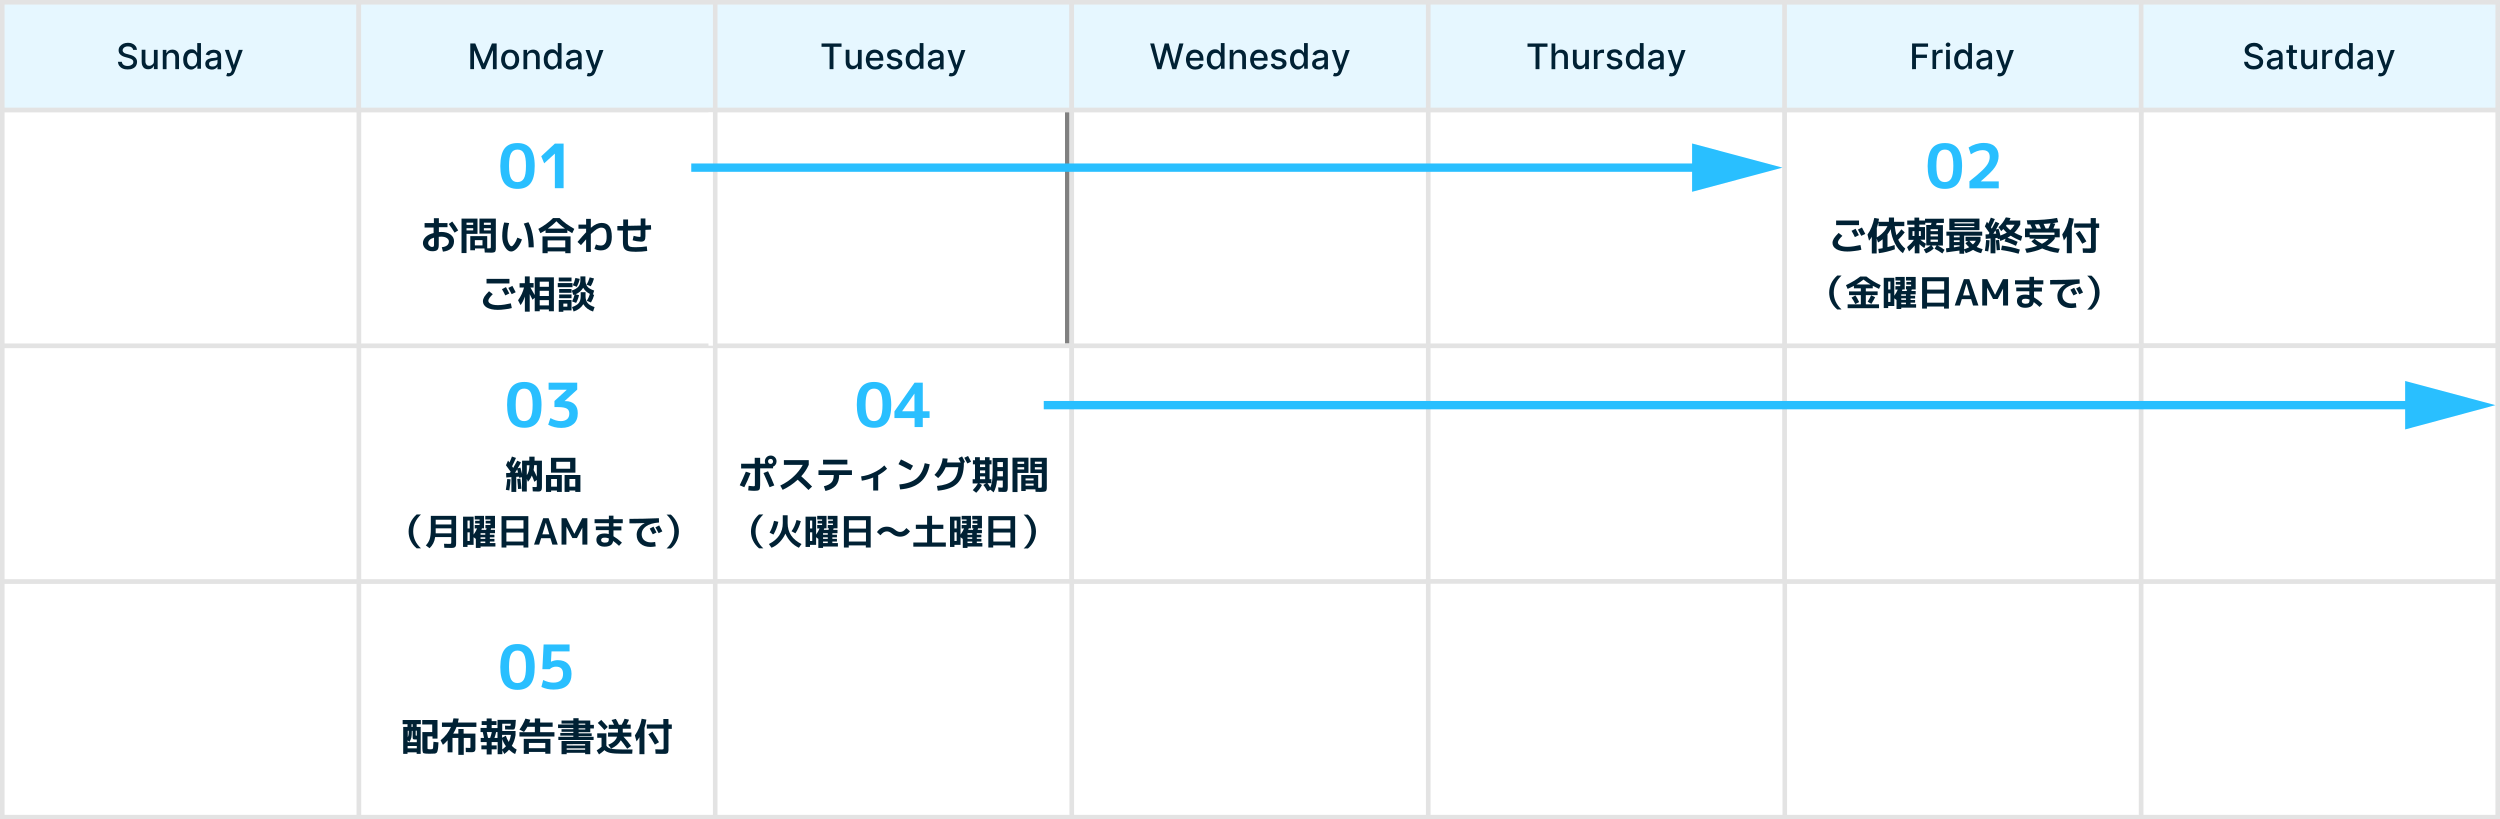 <?xml version="1.0" encoding="utf-8"?>
<!-- Generator: Adobe Illustrator 27.5.0, SVG Export Plug-In . SVG Version: 6.00 Build 0)  -->
<svg version="1.1" id="レイヤー_1" xmlns="http://www.w3.org/2000/svg" xmlns:xlink="http://www.w3.org/1999/xlink" x="0px"
	 y="0px" viewBox="0 0 1800 590" style="enable-background:new 0 0 1800 590;" xml:space="preserve">
<rect x="0" y="0" width="1800" height="590" fill="#808080" stroke="none"/>
<style type="text/css">
	.st0{fill:#FFFFFF;}
	.st1{fill:#E3E3E3;}
	.st2{fill:#E6F7FF;}
	.st3{fill:#002134;}
	.st4{fill:#29BFFF;}
	.st5{fill:none;stroke:#29BFFF;stroke-width:6;stroke-miterlimit:10;}
</style>
<g>
	<rect x="258.3" y="418.6" class="st0" width="256.7" height="169.7"/>
	<path class="st1" d="M516.6,590h-260V417h260V590z M260,586.7h253.4V420.3H260V586.7z"/>
</g>
<g>
	<rect x="258.3" y="248.9" class="st0" width="256.7" height="169.7"/>
	<path class="st1" d="M516.6,420.3h-260v-173h260V420.3z M260,417h253.4V250.6H260V417z"/>
</g>
<g>
	<rect x="771.7" y="418.6" class="st0" width="256.7" height="169.7"/>
	<path class="st1" d="M1030,590H770V417h260V590z M773.3,586.7h253.4V420.3H773.3V586.7z"/>
</g>
<g>
	<rect x="515" y="248.9" class="st0" width="256.7" height="169.7"/>
	<path class="st1" d="M773.3,420.3h-260v-173h260V420.3z M516.6,417H770V250.6H516.6V417z"/>
</g>
<g>
	<rect x="771.7" y="248.9" class="st0" width="256.7" height="169.7"/>
	<path class="st1" d="M1030,420.3H770v-173h260V420.3z M773.3,417h253.4V250.6H773.3V417z"/>
</g>
<g>
	<rect x="771.7" y="79.2" class="st0" width="256.7" height="169.7"/>
	<path class="st1" d="M1030,250.6H770v-173h260V250.6z M773.3,247.3h253.4V80.8H773.3V247.3z"/>
</g>
<g>
	<rect x="515" y="418.6" class="st0" width="256.7" height="169.7"/>
	<path class="st1" d="M773.3,590h-260V417h260V590z M516.6,586.7H770V420.3H516.6V586.7z"/>
</g>
<g>
	<rect x="1285" y="418.6" class="st0" width="256.7" height="169.7"/>
	<path class="st1" d="M1543.3,590h-260V417h260V590z M1286.7,586.7H1540V420.3h-253.4V586.7z"/>
</g>
<g>
	<rect x="1028.3" y="248.9" class="st0" width="256.7" height="169.7"/>
	<path class="st1" d="M1286.7,420.3h-260v-173h260V420.3z M1030,417h253.4V250.6H1030V417z"/>
</g>
<g>
	<rect x="1028.3" y="79.2" class="st0" width="256.7" height="169.7"/>
	<path class="st1" d="M1286.7,250.6h-260v-173h260V250.6z M1030,247.3h253.4V80.8H1030V247.3z"/>
</g>
<g>
	<rect x="1541.7" y="79.2" class="st0" width="256.7" height="169.7"/>
	<path class="st1" d="M1800,250.6h-260v-173h260V250.6z M1543.3,247.3h253.4V80.8h-253.4V247.3z"/>
</g>
<g>
	<rect x="1285" y="248.9" class="st0" width="256.7" height="169.7"/>
	<path class="st1" d="M1543.3,420.3h-260v-173h260V420.3z M1286.7,417H1540V250.6h-253.4V417z"/>
</g>
<g>
	<rect x="1285" y="79.2" class="st0" width="256.7" height="169.7"/>
	<path class="st1" d="M1543.3,250.6h-260v-173h260V250.6z M1286.7,247.3H1540V80.8h-253.4V247.3z"/>
</g>
<g>
	<rect x="1028.3" y="418.6" class="st0" width="256.7" height="169.7"/>
	<path class="st1" d="M1286.7,590h-260V417h260V590z M1030,586.7h253.4V420.3H1030V586.7z"/>
</g>
<g>
	
		<rect x="1541.7" y="418.6" transform="matrix(-1 -1.224647e-16 1.224647e-16 -1 3340.034 1006.996)" class="st0" width="256.7" height="169.7"/>
	<path class="st1" d="M1800,590h-260V417h260V590z M1543.3,586.7h253.4V420.3h-253.4V586.7z"/>
</g>
<g>
	
		<rect x="1541.7" y="248.9" transform="matrix(-1 -1.224647e-16 1.224647e-16 -1 3340.034 667.55)" class="st0" width="256.7" height="169.7"/>
	<path class="st1" d="M1800,420.3h-260v-173h260V420.3z M1543.3,417h253.4V250.6h-253.4V417z"/>
</g>
<g>
	<rect x="1.6" y="418.6" class="st0" width="256.7" height="169.7"/>
	<path class="st1" d="M260,590H0V417h260V590z M3.3,586.7h253.4V420.3H3.3V586.7z"/>
</g>
<g>
	<rect x="1.6" y="248.9" class="st0" width="256.7" height="169.7"/>
	<path class="st1" d="M260,420.3H0v-173h260V420.3z M3.3,417h253.4V250.6H3.3V417z"/>
</g>
<g>
	<rect x="258.3" y="79.2" class="st0" width="256.7" height="169.7"/>
	<path class="st1" d="M516.6,250.6h-260v-173h260V250.6z M260,247.3h253.4V80.8H260V247.3z"/>
</g>
<g>
	<rect x="510.1" y="79.2" class="st0" width="256.7" height="169.7"/>
	<path class="st1" d="M773.3,250.6h-260v-173h260V250.6z M516.6,247.3H770V80.8H516.6V247.3z"/>
</g>
<g>
	<rect x="1.6" y="79.2" class="st0" width="256.7" height="169.7"/>
	<path class="st1" d="M260,250.6H0v-173h260V250.6z M3.3,247.3h253.4V80.8H3.3V247.3z"/>
</g>
<g>
	<rect x="1.6" y="1.6" class="st2" width="256.7" height="77.5"/>
	<g>
		<path class="st1" d="M260,80.8H0V0h260V80.8z M3.3,77.5h253.4V3.3H3.3V77.5z"/>
	</g>
</g>
<g>
	<g>
		<path class="st3" d="M95.9,36.1c-0.1-0.9-0.5-1.5-1.2-2c-0.7-0.5-1.6-0.7-2.6-0.7c-0.8,0-1.4,0.1-2,0.4c-0.6,0.2-1,0.6-1.3,1
			c-0.3,0.4-0.5,0.9-0.5,1.4c0,0.4,0.1,0.8,0.3,1.1c0.2,0.3,0.5,0.6,0.8,0.8c0.3,0.2,0.7,0.4,1.1,0.5c0.4,0.1,0.8,0.3,1.1,0.3
			l1.8,0.5c0.6,0.1,1.2,0.3,1.8,0.6c0.6,0.2,1.2,0.6,1.7,1c0.5,0.4,1,0.9,1.3,1.5c0.3,0.6,0.5,1.3,0.5,2.1c0,1-0.3,2-0.8,2.8
			c-0.5,0.8-1.3,1.5-2.3,1.9c-1,0.5-2.3,0.7-3.7,0.7c-1.4,0-2.6-0.2-3.6-0.7c-1-0.4-1.8-1.1-2.4-1.9c-0.6-0.8-0.9-1.8-1-2.9h2.8
			c0.1,0.7,0.3,1.2,0.7,1.7c0.4,0.4,0.9,0.8,1.5,1c0.6,0.2,1.3,0.3,2,0.3c0.8,0,1.5-0.1,2.1-0.4c0.6-0.3,1.1-0.6,1.5-1
			c0.4-0.4,0.5-1,0.5-1.6c0-0.5-0.2-1-0.5-1.3c-0.3-0.3-0.7-0.6-1.3-0.9c-0.5-0.2-1.1-0.4-1.8-0.6l-2.2-0.6c-1.5-0.4-2.7-1-3.5-1.8
			c-0.9-0.8-1.3-1.8-1.3-3.1c0-1.1,0.3-2,0.9-2.8c0.6-0.8,1.4-1.4,2.4-1.9c1-0.4,2.1-0.7,3.4-0.7c1.3,0,2.4,0.2,3.3,0.7
			c1,0.4,1.7,1,2.3,1.8c0.6,0.8,0.8,1.7,0.9,2.6H95.9z"/>
		<path class="st3" d="M110.8,44v-8.1h2.7v13.9h-2.7v-2.4h-0.1c-0.3,0.7-0.8,1.4-1.5,1.8c-0.7,0.5-1.6,0.7-2.6,0.7
			c-0.9,0-1.7-0.2-2.4-0.6c-0.7-0.4-1.2-1-1.6-1.8c-0.4-0.8-0.6-1.7-0.6-2.9v-8.8h2.7v8.5c0,0.9,0.3,1.7,0.8,2.3
			c0.5,0.6,1.2,0.8,2,0.8c0.5,0,1-0.1,1.5-0.4c0.5-0.3,0.9-0.6,1.3-1.1C110.7,45.5,110.8,44.8,110.8,44z"/>
		<path class="st3" d="M119.9,41.6v8.2h-2.7V35.9h2.6v2.3h0.2c0.3-0.7,0.8-1.3,1.5-1.8c0.7-0.4,1.6-0.7,2.6-0.7
			c0.9,0,1.8,0.2,2.5,0.6c0.7,0.4,1.3,1,1.7,1.8c0.4,0.8,0.6,1.7,0.6,2.9v8.8h-2.7v-8.5c0-1-0.3-1.8-0.8-2.4
			c-0.5-0.6-1.2-0.9-2.2-0.9c-0.6,0-1.2,0.1-1.7,0.4c-0.5,0.3-0.9,0.7-1.2,1.2C120,40.2,119.9,40.8,119.9,41.6z"/>
		<path class="st3" d="M137.7,50.1c-1.1,0-2.1-0.3-3-0.9c-0.9-0.6-1.6-1.4-2.1-2.5c-0.5-1.1-0.7-2.4-0.7-3.9c0-1.5,0.3-2.8,0.8-3.9
			c0.5-1.1,1.2-1.9,2.1-2.5c0.9-0.6,1.9-0.9,3-0.9c0.9,0,1.6,0.1,2.1,0.4c0.5,0.3,0.9,0.6,1.2,1c0.3,0.4,0.5,0.7,0.7,1h0.2v-6.9h2.7
			v18.5h-2.6v-2.2h-0.2c-0.2,0.3-0.4,0.6-0.7,1s-0.7,0.7-1.3,1C139.2,49.9,138.5,50.1,137.7,50.1z M138.3,47.8c0.8,0,1.4-0.2,2-0.6
			c0.5-0.4,1-1,1.2-1.7c0.3-0.7,0.4-1.6,0.4-2.6c0-1-0.1-1.8-0.4-2.5c-0.3-0.7-0.7-1.3-1.2-1.7c-0.5-0.4-1.2-0.6-2-0.6
			c-0.8,0-1.5,0.2-2,0.6c-0.5,0.4-1,1-1.2,1.7c-0.3,0.7-0.4,1.6-0.4,2.5c0,0.9,0.1,1.8,0.4,2.5c0.3,0.7,0.7,1.3,1.2,1.8
			C136.8,47.6,137.5,47.8,138.3,47.8z"/>
		<path class="st3" d="M152.5,50.1c-0.9,0-1.7-0.2-2.4-0.5c-0.7-0.3-1.3-0.8-1.7-1.4c-0.4-0.6-0.6-1.4-0.6-2.3
			c0-0.8,0.2-1.4,0.5-1.9c0.3-0.5,0.7-0.9,1.2-1.2c0.5-0.3,1.1-0.5,1.7-0.7c0.6-0.2,1.3-0.3,1.9-0.3c0.8-0.1,1.5-0.2,2-0.2
			c0.5-0.1,0.9-0.2,1.1-0.3s0.4-0.4,0.4-0.7v-0.1c0-0.8-0.2-1.4-0.7-1.8c-0.4-0.4-1.1-0.7-2-0.7c-0.9,0-1.6,0.2-2.2,0.6
			c-0.5,0.4-0.9,0.8-1.1,1.3l-2.5-0.6c0.3-0.8,0.7-1.5,1.3-2c0.6-0.5,1.3-0.9,2-1.1c0.8-0.2,1.6-0.4,2.4-0.4c0.6,0,1.1,0.1,1.8,0.2
			c0.6,0.1,1.2,0.4,1.8,0.7c0.5,0.3,1,0.8,1.3,1.5c0.4,0.6,0.5,1.5,0.5,2.5v9.2h-2.6v-1.9h-0.1c-0.2,0.3-0.4,0.7-0.8,1
			c-0.4,0.3-0.8,0.6-1.4,0.8C153.9,50,153.3,50.1,152.5,50.1z M153.1,47.9c0.7,0,1.4-0.1,1.9-0.4c0.5-0.3,0.9-0.7,1.2-1.2
			c0.3-0.5,0.4-1,0.4-1.5V43c-0.1,0.1-0.3,0.2-0.6,0.3c-0.3,0.1-0.6,0.2-0.9,0.2c-0.4,0.1-0.7,0.1-1,0.2c-0.3,0-0.6,0.1-0.8,0.1
			c-0.5,0.1-1,0.2-1.4,0.3c-0.4,0.2-0.8,0.4-1,0.7c-0.3,0.3-0.4,0.7-0.4,1.2c0,0.7,0.2,1.2,0.7,1.5
			C151.7,47.8,152.3,47.9,153.1,47.9z"/>
		<path class="st3" d="M164.7,55c-0.4,0-0.8,0-1.1-0.1c-0.3-0.1-0.6-0.1-0.7-0.2l0.7-2.2c0.7,0.2,1.4,0.2,1.9,0.1
			c0.5-0.2,0.9-0.7,1.3-1.6L167,50l-5.1-14.1h2.9l3.5,10.8h0.1l3.5-10.8l2.9,0l-5.8,15.7c-0.3,0.7-0.6,1.3-1,1.8
			c-0.4,0.5-0.9,0.9-1.5,1.1C166.1,54.8,165.4,55,164.7,55z"/>
	</g>
</g>
<g>
	<g>
		<rect x="258.3" y="1.6" class="st2" width="256.7" height="77.5"/>
		<g>
			<path class="st1" d="M516.6,80.8h-260V0h260V80.8z M260,77.5h253.4V3.3H260V77.5z"/>
		</g>
	</g>
	<g>
		<g>
			<path class="st3" d="M338.8,31.3h3.4l5.9,14.4h0.2l5.9-14.4h3.4v18.5h-2.7V36.4h-0.2l-5.5,13.4h-2.2l-5.5-13.4h-0.2v13.4h-2.7
				V31.3z"/>
			<path class="st3" d="M367.3,50.1c-1.3,0-2.4-0.3-3.4-0.9c-1-0.6-1.7-1.4-2.3-2.5c-0.5-1.1-0.8-2.3-0.8-3.8c0-1.4,0.3-2.7,0.8-3.8
				c0.5-1.1,1.3-1.9,2.3-2.5c1-0.6,2.1-0.9,3.4-0.9c1.3,0,2.4,0.3,3.4,0.9c1,0.6,1.7,1.4,2.3,2.5c0.5,1.1,0.8,2.3,0.8,3.8
				c0,1.4-0.3,2.7-0.8,3.8c-0.5,1.1-1.3,1.9-2.3,2.5C369.8,49.8,368.6,50.1,367.3,50.1z M367.3,47.8c0.8,0,1.5-0.2,2.1-0.7
				c0.6-0.4,1-1,1.2-1.8c0.3-0.7,0.4-1.6,0.4-2.5c0-0.9-0.1-1.7-0.4-2.4c-0.3-0.7-0.7-1.3-1.2-1.8c-0.6-0.5-1.3-0.7-2.1-0.7
				c-0.9,0-1.6,0.2-2.1,0.7c-0.6,0.5-1,1.1-1.2,1.8c-0.3,0.7-0.4,1.6-0.4,2.4c0,0.9,0.1,1.7,0.4,2.5c0.3,0.7,0.7,1.3,1.2,1.8
				C365.8,47.6,366.5,47.8,367.3,47.8z"/>
			<path class="st3" d="M379.6,41.6v8.2h-2.7V35.9h2.6v2.3h0.2c0.3-0.7,0.8-1.3,1.5-1.8c0.7-0.4,1.6-0.7,2.6-0.7
				c0.9,0,1.8,0.2,2.5,0.6c0.7,0.4,1.3,1,1.7,1.8c0.4,0.8,0.6,1.7,0.6,2.9v8.8h-2.7v-8.5c0-1-0.3-1.8-0.8-2.4
				c-0.5-0.6-1.2-0.9-2.2-0.9c-0.6,0-1.2,0.1-1.7,0.4c-0.5,0.3-0.9,0.7-1.2,1.2C379.7,40.2,379.6,40.8,379.6,41.6z"/>
			<path class="st3" d="M397.3,50.1c-1.1,0-2.1-0.3-3-0.9c-0.9-0.6-1.6-1.4-2.1-2.5c-0.5-1.1-0.7-2.4-0.7-3.9c0-1.5,0.3-2.8,0.8-3.9
				c0.5-1.1,1.2-1.9,2.1-2.5c0.9-0.6,1.9-0.9,3-0.9c0.9,0,1.6,0.1,2.1,0.4c0.5,0.3,0.9,0.6,1.2,1c0.3,0.4,0.5,0.7,0.7,1h0.2v-6.9
				h2.7v18.5h-2.6v-2.2h-0.2c-0.2,0.3-0.4,0.6-0.7,1c-0.3,0.4-0.7,0.7-1.3,1C398.9,49.9,398.2,50.1,397.3,50.1z M397.9,47.8
				c0.8,0,1.4-0.2,2-0.6c0.5-0.4,1-1,1.2-1.7c0.3-0.7,0.4-1.6,0.4-2.6c0-1-0.1-1.8-0.4-2.5c-0.3-0.7-0.7-1.3-1.2-1.7
				c-0.5-0.4-1.2-0.6-2-0.6c-0.8,0-1.5,0.2-2,0.6c-0.5,0.4-1,1-1.2,1.7c-0.3,0.7-0.4,1.6-0.4,2.5c0,0.9,0.1,1.8,0.4,2.5
				c0.3,0.7,0.7,1.3,1.2,1.8C396.4,47.6,397.1,47.8,397.9,47.8z"/>
			<path class="st3" d="M412.1,50.1c-0.9,0-1.7-0.2-2.4-0.5c-0.7-0.3-1.3-0.8-1.7-1.4c-0.4-0.6-0.6-1.4-0.6-2.3
				c0-0.8,0.2-1.4,0.5-1.9c0.3-0.5,0.7-0.9,1.2-1.2c0.5-0.3,1.1-0.5,1.7-0.7c0.6-0.2,1.3-0.3,1.9-0.3c0.8-0.1,1.5-0.2,2-0.2
				c0.5-0.1,0.9-0.2,1.1-0.3c0.2-0.1,0.4-0.4,0.4-0.7v-0.1c0-0.8-0.2-1.4-0.7-1.8c-0.4-0.4-1.1-0.7-2-0.7c-0.9,0-1.6,0.2-2.2,0.6
				c-0.5,0.4-0.9,0.8-1.1,1.3l-2.5-0.6c0.3-0.8,0.7-1.5,1.3-2c0.6-0.5,1.3-0.9,2-1.1c0.8-0.2,1.6-0.4,2.4-0.4c0.6,0,1.1,0.1,1.8,0.2
				c0.6,0.1,1.2,0.4,1.8,0.7c0.5,0.3,1,0.8,1.3,1.5c0.4,0.6,0.5,1.5,0.5,2.5v9.2h-2.6v-1.9h-0.1c-0.2,0.3-0.4,0.7-0.8,1
				c-0.4,0.3-0.8,0.6-1.4,0.8C413.6,50,412.9,50.1,412.1,50.1z M412.7,47.9c0.7,0,1.4-0.1,1.9-0.4c0.5-0.3,0.9-0.7,1.2-1.2
				c0.3-0.5,0.4-1,0.4-1.5V43c-0.1,0.1-0.3,0.2-0.6,0.3c-0.3,0.1-0.6,0.2-0.9,0.2c-0.4,0.1-0.7,0.1-1,0.2c-0.3,0-0.6,0.1-0.8,0.1
				c-0.5,0.1-1,0.2-1.4,0.3c-0.4,0.2-0.8,0.4-1,0.7c-0.3,0.3-0.4,0.7-0.4,1.2c0,0.7,0.2,1.2,0.7,1.5C411.3,47.8,412,47.9,412.7,47.9
				z"/>
			<path class="st3" d="M424.3,55c-0.4,0-0.8,0-1.1-0.1c-0.3-0.1-0.6-0.1-0.7-0.2l0.7-2.2c0.7,0.2,1.4,0.2,1.9,0.1
				c0.5-0.2,0.9-0.7,1.3-1.6l0.3-0.9l-5.1-14.1h2.9l3.5,10.8h0.1l3.5-10.8l2.9,0l-5.8,15.7c-0.3,0.7-0.6,1.3-1,1.8
				c-0.4,0.5-0.9,0.9-1.5,1.1C425.7,54.8,425.1,55,424.3,55z"/>
		</g>
	</g>
</g>
<g>
	<g>
		<rect x="515" y="1.6" class="st2" width="256.7" height="77.5"/>
		<g>
			<path class="st1" d="M773.3,80.8h-260V0h260V80.8z M516.6,77.5H770V3.3H516.6V77.5z"/>
		</g>
	</g>
	<g>
		<g>
			<path class="st3" d="M591.5,33.7v-2.4h14.4v2.4h-5.8v16.1h-2.8V33.7H591.5z"/>
			<path class="st3" d="M617.7,44v-8.1h2.7v13.9h-2.7v-2.4h-0.1c-0.3,0.7-0.8,1.4-1.5,1.8c-0.7,0.5-1.6,0.7-2.6,0.7
				c-0.9,0-1.7-0.2-2.4-0.6c-0.7-0.4-1.2-1-1.6-1.8c-0.4-0.8-0.6-1.7-0.6-2.9v-8.8h2.7v8.5c0,0.9,0.3,1.7,0.8,2.3
				c0.5,0.6,1.2,0.8,2.1,0.8c0.5,0,1-0.1,1.5-0.4c0.5-0.3,0.9-0.6,1.3-1.1C617.5,45.5,617.7,44.8,617.7,44z"/>
			<path class="st3" d="M630,50.1c-1.4,0-2.6-0.3-3.5-0.9c-1-0.6-1.8-1.4-2.3-2.5c-0.5-1.1-0.8-2.3-0.8-3.8c0-1.4,0.3-2.7,0.8-3.8
				c0.5-1.1,1.3-1.9,2.2-2.5c1-0.6,2.1-0.9,3.4-0.9c0.8,0,1.5,0.1,2.3,0.4c0.7,0.3,1.4,0.7,2,1.2c0.6,0.6,1,1.3,1.4,2.2
				c0.3,0.9,0.5,2,0.5,3.2v1h-11.1v-2h8.4c0-0.7-0.1-1.3-0.4-1.9c-0.3-0.6-0.7-1-1.2-1.3c-0.5-0.3-1.1-0.5-1.8-0.5
				c-0.8,0-1.4,0.2-2,0.6c-0.6,0.4-1,0.9-1.3,1.4c-0.3,0.6-0.5,1.2-0.5,1.9v1.6c0,0.9,0.2,1.7,0.5,2.4c0.3,0.7,0.8,1.1,1.4,1.5
				c0.6,0.3,1.3,0.5,2.1,0.5c0.5,0,1-0.1,1.4-0.2c0.4-0.1,0.8-0.4,1.1-0.7c0.3-0.3,0.5-0.7,0.7-1.1l2.6,0.5c-0.2,0.8-0.6,1.4-1.1,2
				c-0.5,0.6-1.2,1-2,1.3C631.9,49.9,631,50.1,630,50.1z"/>
			<path class="st3" d="M649.5,39.3l-2.5,0.4c-0.1-0.3-0.3-0.6-0.5-0.9c-0.2-0.3-0.5-0.5-0.9-0.7c-0.4-0.2-0.8-0.3-1.4-0.3
				c-0.8,0-1.4,0.2-1.9,0.5c-0.5,0.3-0.8,0.8-0.8,1.3c0,0.5,0.2,0.8,0.5,1.1c0.3,0.3,0.9,0.5,1.7,0.7l2.2,0.5
				c1.3,0.3,2.2,0.8,2.9,1.4c0.6,0.6,0.9,1.4,0.9,2.4c0,0.8-0.2,1.6-0.7,2.2c-0.5,0.6-1.1,1.2-2,1.5c-0.9,0.4-1.8,0.6-3,0.6
				c-1.6,0-2.8-0.3-3.8-1c-1-0.7-1.6-1.6-1.8-2.8l2.6-0.4c0.2,0.7,0.5,1.2,1,1.5c0.5,0.3,1.2,0.5,2,0.5c0.9,0,1.6-0.2,2.1-0.6
				c0.5-0.4,0.8-0.8,0.8-1.4c0-0.4-0.2-0.8-0.5-1.1c-0.3-0.3-0.8-0.5-1.5-0.7l-2.4-0.5c-1.3-0.3-2.3-0.8-2.9-1.4
				c-0.6-0.6-0.9-1.5-0.9-2.5c0-0.8,0.2-1.5,0.7-2.2c0.5-0.6,1.1-1.1,1.9-1.4c0.8-0.3,1.7-0.5,2.8-0.5c1.5,0,2.7,0.3,3.6,1
				C648.6,37.4,649.2,38.2,649.5,39.3z"/>
			<path class="st3" d="M657.9,50.1c-1.1,0-2.1-0.3-3-0.9c-0.9-0.6-1.6-1.4-2.1-2.5c-0.5-1.1-0.7-2.4-0.7-3.9c0-1.5,0.3-2.8,0.8-3.9
				c0.5-1.1,1.2-1.9,2.1-2.5c0.9-0.6,1.9-0.9,3-0.9c0.9,0,1.6,0.1,2.1,0.4c0.5,0.3,0.9,0.6,1.2,1c0.3,0.4,0.5,0.7,0.7,1h0.2v-6.9
				h2.7v18.5h-2.6v-2.2h-0.2c-0.2,0.3-0.4,0.6-0.7,1c-0.3,0.4-0.7,0.7-1.3,1C659.4,49.9,658.8,50.1,657.9,50.1z M658.5,47.8
				c0.8,0,1.4-0.2,2-0.6c0.5-0.4,1-1,1.2-1.7c0.3-0.7,0.4-1.6,0.4-2.6c0-1-0.1-1.8-0.4-2.5c-0.3-0.7-0.7-1.3-1.2-1.7
				c-0.5-0.4-1.2-0.6-2-0.6c-0.8,0-1.5,0.2-2,0.6c-0.5,0.4-1,1-1.2,1.7c-0.3,0.7-0.4,1.6-0.4,2.5c0,0.9,0.1,1.8,0.4,2.5
				c0.3,0.7,0.7,1.3,1.2,1.8C657,47.6,657.7,47.8,658.5,47.8z"/>
			<path class="st3" d="M672.7,50.1c-0.9,0-1.7-0.2-2.4-0.5c-0.7-0.3-1.3-0.8-1.7-1.4c-0.4-0.6-0.6-1.4-0.6-2.3
				c0-0.8,0.2-1.4,0.5-1.9c0.3-0.5,0.7-0.9,1.2-1.2c0.5-0.3,1.1-0.5,1.7-0.7c0.6-0.2,1.3-0.3,1.9-0.3c0.8-0.1,1.5-0.2,2-0.2
				c0.5-0.1,0.9-0.2,1.1-0.3c0.2-0.1,0.4-0.4,0.4-0.7v-0.1c0-0.8-0.2-1.4-0.7-1.8c-0.4-0.4-1.1-0.7-2-0.7c-0.9,0-1.6,0.2-2.2,0.6
				c-0.5,0.4-0.9,0.8-1.1,1.3l-2.5-0.6c0.3-0.8,0.7-1.5,1.3-2c0.6-0.5,1.3-0.9,2-1.1c0.8-0.2,1.6-0.4,2.4-0.4c0.6,0,1.1,0.1,1.8,0.2
				c0.6,0.1,1.2,0.4,1.8,0.7c0.5,0.3,1,0.8,1.3,1.5c0.4,0.6,0.5,1.5,0.5,2.5v9.2H677v-1.9h-0.1c-0.2,0.3-0.4,0.7-0.8,1
				c-0.4,0.3-0.8,0.6-1.4,0.8C674.2,50,673.5,50.1,672.7,50.1z M673.3,47.9c0.7,0,1.4-0.1,1.9-0.4c0.5-0.3,0.9-0.7,1.2-1.2
				c0.3-0.5,0.4-1,0.4-1.5V43c-0.1,0.1-0.3,0.2-0.6,0.3c-0.3,0.1-0.6,0.2-0.9,0.2c-0.4,0.1-0.7,0.1-1,0.2c-0.3,0-0.6,0.1-0.8,0.1
				c-0.5,0.1-1,0.2-1.4,0.3c-0.4,0.2-0.8,0.4-1,0.7c-0.3,0.3-0.4,0.7-0.4,1.2c0,0.7,0.2,1.2,0.7,1.5
				C671.9,47.8,672.6,47.9,673.3,47.9z"/>
			<path class="st3" d="M684.9,55c-0.4,0-0.8,0-1.1-0.1c-0.3-0.1-0.6-0.1-0.7-0.2l0.7-2.2c0.7,0.2,1.4,0.2,1.9,0.1
				c0.5-0.2,0.9-0.7,1.3-1.6l0.3-0.9l-5.1-14.1h2.9l3.5,10.8h0.1l3.5-10.8l2.9,0l-5.8,15.7c-0.3,0.7-0.6,1.3-1,1.8
				c-0.4,0.5-0.9,0.9-1.5,1.1C686.3,54.8,685.7,55,684.9,55z"/>
		</g>
	</g>
</g>
<g>
	<g>
		<rect x="771.7" y="1.6" class="st2" width="256.7" height="77.5"/>
		<g>
			<path class="st1" d="M1030,80.8H770V0h260V80.8z M773.3,77.5h253.4V3.3H773.3V77.5z"/>
		</g>
	</g>
	<g>
		<g>
			<path class="st3" d="M833.3,49.8l-5.2-18.5h2.9l3.6,14.3h0.2l3.8-14.3h2.9l3.8,14.4h0.2l3.6-14.4h3l-5.2,18.5h-2.8l-3.9-13.9
				h-0.1l-3.9,13.9H833.3z"/>
			<path class="st3" d="M860.5,50.1c-1.4,0-2.6-0.3-3.5-0.9c-1-0.6-1.8-1.4-2.3-2.5c-0.5-1.1-0.8-2.3-0.8-3.8c0-1.4,0.3-2.7,0.8-3.8
				c0.5-1.1,1.3-1.9,2.2-2.5c1-0.6,2.1-0.9,3.4-0.9c0.8,0,1.5,0.1,2.3,0.4c0.7,0.3,1.4,0.7,2,1.2c0.6,0.6,1,1.3,1.4,2.2
				c0.3,0.9,0.5,2,0.5,3.2v1h-11.1v-2h8.4c0-0.7-0.1-1.3-0.4-1.9c-0.3-0.6-0.7-1-1.2-1.3c-0.5-0.3-1.1-0.5-1.8-0.5
				c-0.8,0-1.4,0.2-2,0.6c-0.6,0.4-1,0.9-1.3,1.4c-0.3,0.6-0.5,1.2-0.5,1.9v1.6c0,0.9,0.2,1.7,0.5,2.4c0.3,0.7,0.8,1.1,1.4,1.5
				c0.6,0.3,1.3,0.5,2.1,0.5c0.5,0,1-0.1,1.4-0.2c0.4-0.1,0.8-0.4,1.1-0.7c0.3-0.3,0.5-0.7,0.7-1.1l2.6,0.5c-0.2,0.8-0.6,1.4-1.1,2
				c-0.5,0.6-1.2,1-2,1.3C862.4,49.9,861.5,50.1,860.5,50.1z"/>
			<path class="st3" d="M874.7,50.1c-1.1,0-2.1-0.3-3-0.9c-0.9-0.6-1.6-1.4-2.1-2.5c-0.5-1.1-0.7-2.4-0.7-3.9c0-1.5,0.3-2.8,0.8-3.9
				c0.5-1.1,1.2-1.9,2.1-2.5c0.9-0.6,1.9-0.9,3-0.9c0.9,0,1.6,0.1,2.1,0.4c0.5,0.3,0.9,0.6,1.2,1c0.3,0.4,0.5,0.7,0.7,1h0.2v-6.9
				h2.7v18.5h-2.6v-2.2h-0.2c-0.2,0.3-0.4,0.6-0.7,1c-0.3,0.4-0.7,0.7-1.3,1C876.2,49.9,875.5,50.1,874.7,50.1z M875.3,47.8
				c0.8,0,1.4-0.2,2-0.6c0.5-0.4,1-1,1.2-1.7c0.3-0.7,0.4-1.6,0.4-2.6c0-1-0.1-1.8-0.4-2.5c-0.3-0.7-0.7-1.3-1.2-1.7
				c-0.5-0.4-1.2-0.6-2-0.6c-0.8,0-1.5,0.2-2,0.6c-0.5,0.4-1,1-1.2,1.7c-0.3,0.7-0.4,1.6-0.4,2.5c0,0.9,0.1,1.8,0.4,2.5
				c0.3,0.7,0.7,1.3,1.2,1.8C873.8,47.6,874.5,47.8,875.3,47.8z"/>
			<path class="st3" d="M888.1,41.6v8.2h-2.7V35.9h2.6v2.3h0.2c0.3-0.7,0.8-1.3,1.5-1.8c0.7-0.4,1.6-0.7,2.6-0.7
				c0.9,0,1.8,0.2,2.5,0.6c0.7,0.4,1.3,1,1.7,1.8c0.4,0.8,0.6,1.7,0.6,2.9v8.8h-2.7v-8.5c0-1-0.3-1.8-0.8-2.4
				c-0.5-0.6-1.2-0.9-2.2-0.9c-0.6,0-1.2,0.1-1.7,0.4c-0.5,0.3-0.9,0.7-1.2,1.2C888.3,40.2,888.1,40.8,888.1,41.6z"/>
			<path class="st3" d="M906.7,50.1c-1.4,0-2.6-0.3-3.5-0.9c-1-0.6-1.8-1.4-2.3-2.5c-0.5-1.1-0.8-2.3-0.8-3.8c0-1.4,0.3-2.7,0.8-3.8
				c0.5-1.1,1.3-1.9,2.2-2.5c1-0.6,2.1-0.9,3.4-0.9c0.8,0,1.5,0.1,2.3,0.4c0.7,0.3,1.4,0.7,2,1.2c0.6,0.6,1,1.3,1.4,2.2
				c0.3,0.9,0.5,2,0.5,3.2v1h-11.1v-2h8.4c0-0.7-0.1-1.3-0.4-1.9c-0.3-0.6-0.7-1-1.2-1.3c-0.5-0.3-1.1-0.5-1.8-0.5
				c-0.8,0-1.4,0.2-2,0.6c-0.6,0.4-1,0.9-1.3,1.4c-0.3,0.6-0.5,1.2-0.5,1.9v1.6c0,0.9,0.2,1.7,0.5,2.4c0.3,0.7,0.8,1.1,1.4,1.5
				c0.6,0.3,1.3,0.5,2.1,0.5c0.5,0,1-0.1,1.4-0.2c0.4-0.1,0.8-0.4,1.1-0.7c0.3-0.3,0.5-0.7,0.7-1.1l2.6,0.5c-0.2,0.8-0.6,1.4-1.1,2
				c-0.5,0.6-1.2,1-2,1.3C908.6,49.9,907.7,50.1,906.7,50.1z"/>
			<path class="st3" d="M926.1,39.3l-2.5,0.4c-0.1-0.3-0.3-0.6-0.5-0.9c-0.2-0.3-0.5-0.5-0.9-0.7c-0.4-0.2-0.8-0.3-1.4-0.3
				c-0.8,0-1.4,0.2-1.9,0.5c-0.5,0.3-0.8,0.8-0.8,1.3c0,0.5,0.2,0.8,0.5,1.1c0.3,0.3,0.9,0.5,1.7,0.7l2.2,0.5
				c1.3,0.3,2.2,0.8,2.9,1.4c0.6,0.6,0.9,1.4,0.9,2.4c0,0.8-0.2,1.6-0.7,2.2c-0.5,0.6-1.1,1.2-2,1.5c-0.9,0.4-1.8,0.6-3,0.6
				c-1.6,0-2.8-0.3-3.8-1c-1-0.7-1.6-1.6-1.8-2.8l2.6-0.4c0.2,0.7,0.5,1.2,1,1.5c0.5,0.3,1.2,0.5,2,0.5c0.9,0,1.6-0.2,2.1-0.6
				s0.8-0.8,0.8-1.4c0-0.4-0.2-0.8-0.5-1.1c-0.3-0.3-0.8-0.5-1.5-0.7l-2.4-0.5c-1.3-0.3-2.3-0.8-2.9-1.4c-0.6-0.6-0.9-1.5-0.9-2.5
				c0-0.8,0.2-1.5,0.7-2.2c0.5-0.6,1.1-1.1,1.9-1.4c0.8-0.3,1.7-0.5,2.8-0.5c1.5,0,2.7,0.3,3.6,1C925.3,37.4,925.8,38.2,926.1,39.3z
				"/>
			<path class="st3" d="M934.6,50.1c-1.1,0-2.1-0.3-3-0.9c-0.9-0.6-1.6-1.4-2.1-2.5c-0.5-1.1-0.7-2.4-0.7-3.9c0-1.5,0.3-2.8,0.8-3.9
				c0.5-1.1,1.2-1.9,2.1-2.5c0.9-0.6,1.9-0.9,3-0.9c0.9,0,1.6,0.1,2.1,0.4c0.5,0.3,0.9,0.6,1.2,1c0.3,0.4,0.5,0.7,0.7,1h0.2v-6.9
				h2.7v18.5h-2.6v-2.2h-0.2c-0.2,0.3-0.4,0.6-0.7,1c-0.3,0.4-0.7,0.7-1.3,1C936.1,49.9,935.4,50.1,934.6,50.1z M935.2,47.8
				c0.8,0,1.4-0.2,2-0.6c0.5-0.4,1-1,1.2-1.7c0.3-0.7,0.4-1.6,0.4-2.6c0-1-0.1-1.8-0.4-2.5c-0.3-0.7-0.7-1.3-1.2-1.7
				c-0.5-0.4-1.2-0.6-2-0.6c-0.8,0-1.5,0.2-2,0.6c-0.5,0.4-1,1-1.2,1.7c-0.3,0.7-0.4,1.6-0.4,2.5c0,0.9,0.1,1.8,0.4,2.5
				c0.3,0.7,0.7,1.3,1.2,1.8C933.7,47.6,934.4,47.8,935.2,47.8z"/>
			<path class="st3" d="M949.4,50.1c-0.9,0-1.7-0.2-2.4-0.5c-0.7-0.3-1.3-0.8-1.7-1.4c-0.4-0.6-0.6-1.4-0.6-2.3
				c0-0.8,0.2-1.4,0.5-1.9c0.3-0.5,0.7-0.9,1.2-1.2c0.5-0.3,1.1-0.5,1.7-0.7c0.6-0.2,1.3-0.3,1.9-0.3c0.8-0.1,1.5-0.2,2-0.2
				c0.5-0.1,0.9-0.2,1.1-0.3c0.2-0.1,0.4-0.4,0.4-0.7v-0.1c0-0.8-0.2-1.4-0.7-1.8c-0.4-0.4-1.1-0.7-2-0.7c-0.9,0-1.6,0.2-2.2,0.6
				c-0.5,0.4-0.9,0.8-1.1,1.3l-2.5-0.6c0.3-0.8,0.7-1.5,1.3-2c0.6-0.5,1.3-0.9,2-1.1c0.8-0.2,1.6-0.4,2.4-0.4c0.6,0,1.1,0.1,1.8,0.2
				c0.6,0.1,1.2,0.4,1.8,0.7c0.5,0.3,1,0.8,1.3,1.5c0.4,0.6,0.5,1.5,0.5,2.5v9.2h-2.6v-1.9h-0.1c-0.2,0.3-0.4,0.7-0.8,1
				c-0.4,0.3-0.8,0.6-1.4,0.8C950.8,50,950.2,50.1,949.4,50.1z M950,47.9c0.8,0,1.4-0.1,1.9-0.4c0.5-0.3,0.9-0.7,1.2-1.2
				c0.3-0.5,0.4-1,0.4-1.5V43c-0.1,0.1-0.3,0.2-0.6,0.3c-0.3,0.1-0.6,0.2-0.9,0.2c-0.4,0.1-0.7,0.1-1,0.2c-0.3,0-0.6,0.1-0.8,0.1
				c-0.5,0.1-1,0.2-1.4,0.3c-0.4,0.2-0.8,0.4-1,0.7c-0.3,0.3-0.4,0.7-0.4,1.2c0,0.7,0.2,1.2,0.7,1.5C948.6,47.8,949.2,47.9,950,47.9
				z"/>
			<path class="st3" d="M961.6,55c-0.4,0-0.8,0-1.1-0.1c-0.3-0.1-0.6-0.1-0.7-0.2l0.7-2.2c0.7,0.2,1.4,0.2,1.9,0.1
				c0.5-0.2,0.9-0.7,1.3-1.6l0.3-0.9l-5.1-14.1h2.9l3.5,10.8h0.1l3.5-10.8l2.9,0l-5.8,15.7c-0.3,0.7-0.6,1.3-1,1.8
				c-0.4,0.5-0.9,0.9-1.5,1.1C963,54.8,962.4,55,961.6,55z"/>
		</g>
	</g>
</g>
<g>
	<g>
		<rect x="1028.3" y="1.6" class="st2" width="256.7" height="77.5"/>
		<g>
			<path class="st1" d="M1286.7,80.8h-260V0h260V80.8z M1030,77.5h253.4V3.3H1030V77.5z"/>
		</g>
	</g>
	<g>
		<g>
			<path class="st3" d="M1099.8,33.7v-2.4h14.4v2.4h-5.8v16.1h-2.8V33.7H1099.8z"/>
			<path class="st3" d="M1119.8,41.6v8.2h-2.7V31.3h2.7v6.9h0.2c0.3-0.7,0.8-1.3,1.5-1.8c0.7-0.4,1.5-0.7,2.6-0.7
				c1,0,1.8,0.2,2.5,0.6c0.7,0.4,1.3,1,1.7,1.7c0.4,0.8,0.6,1.7,0.6,2.9v8.8h-2.7v-8.5c0-1-0.3-1.8-0.8-2.4
				c-0.5-0.6-1.3-0.8-2.2-0.8c-0.6,0-1.2,0.1-1.7,0.4c-0.5,0.3-0.9,0.7-1.2,1.2C1119.9,40.2,1119.8,40.8,1119.8,41.6z"/>
			<path class="st3" d="M1141.3,44v-8.1h2.7v13.9h-2.7v-2.4h-0.1c-0.3,0.7-0.8,1.4-1.5,1.8c-0.7,0.5-1.6,0.7-2.6,0.7
				c-0.9,0-1.7-0.2-2.4-0.6c-0.7-0.4-1.2-1-1.6-1.8c-0.4-0.8-0.6-1.7-0.6-2.9v-8.8h2.7v8.5c0,0.9,0.3,1.7,0.8,2.3
				c0.5,0.6,1.2,0.8,2.1,0.8c0.5,0,1-0.1,1.5-0.4c0.5-0.3,0.9-0.6,1.3-1.1C1141.1,45.5,1141.3,44.8,1141.3,44z"/>
			<path class="st3" d="M1147.6,49.8V35.9h2.6v2.2h0.1c0.3-0.7,0.7-1.3,1.3-1.8c0.6-0.4,1.4-0.6,2.2-0.6c0.2,0,0.4,0,0.6,0
				c0.2,0,0.4,0,0.5,0v2.6c-0.1,0-0.3-0.1-0.6-0.1c-0.3,0-0.6-0.1-0.8-0.1c-0.6,0-1.2,0.1-1.7,0.4c-0.5,0.3-0.9,0.6-1.2,1.1
				c-0.3,0.5-0.4,1-0.4,1.6v8.5H1147.6z"/>
			<path class="st3" d="M1167.9,39.3l-2.5,0.4c-0.1-0.3-0.3-0.6-0.5-0.9c-0.2-0.3-0.5-0.5-0.9-0.7c-0.4-0.2-0.8-0.3-1.4-0.3
				c-0.8,0-1.4,0.2-1.9,0.5c-0.5,0.3-0.8,0.8-0.8,1.3c0,0.5,0.2,0.8,0.5,1.1c0.3,0.3,0.9,0.5,1.7,0.7l2.2,0.5
				c1.3,0.3,2.2,0.8,2.9,1.4c0.6,0.6,0.9,1.4,0.9,2.4c0,0.8-0.2,1.6-0.7,2.2c-0.5,0.6-1.1,1.2-2,1.5c-0.9,0.4-1.8,0.6-3,0.6
				c-1.6,0-2.8-0.3-3.8-1c-1-0.7-1.6-1.6-1.8-2.8l2.6-0.4c0.2,0.7,0.5,1.2,1,1.5c0.5,0.3,1.2,0.5,2,0.5c0.9,0,1.6-0.2,2.1-0.6
				c0.5-0.4,0.8-0.8,0.8-1.4c0-0.4-0.2-0.8-0.5-1.1c-0.3-0.3-0.8-0.5-1.5-0.7l-2.4-0.5c-1.3-0.3-2.3-0.8-2.9-1.4
				c-0.6-0.6-0.9-1.5-0.9-2.5c0-0.8,0.2-1.5,0.7-2.2c0.5-0.6,1.1-1.1,1.9-1.4c0.8-0.3,1.7-0.5,2.8-0.5c1.5,0,2.7,0.3,3.6,1
				C1167,37.4,1167.6,38.2,1167.9,39.3z"/>
			<path class="st3" d="M1176.4,50.1c-1.1,0-2.1-0.3-3-0.9c-0.9-0.6-1.6-1.4-2.1-2.5c-0.5-1.1-0.7-2.4-0.7-3.9
				c0-1.5,0.3-2.8,0.8-3.9c0.5-1.1,1.2-1.9,2.1-2.5c0.9-0.6,1.9-0.9,3-0.9c0.9,0,1.6,0.1,2.1,0.4c0.5,0.3,0.9,0.6,1.2,1
				c0.3,0.4,0.5,0.7,0.7,1h0.2v-6.9h2.7v18.5h-2.6v-2.2h-0.2c-0.2,0.3-0.4,0.6-0.7,1c-0.3,0.4-0.7,0.7-1.3,1
				C1177.9,49.9,1177.2,50.1,1176.4,50.1z M1176.9,47.8c0.8,0,1.4-0.2,2-0.6c0.5-0.4,1-1,1.2-1.7c0.3-0.7,0.4-1.6,0.4-2.6
				c0-1-0.1-1.8-0.4-2.5c-0.3-0.7-0.7-1.3-1.2-1.7c-0.5-0.4-1.2-0.6-2-0.6c-0.8,0-1.5,0.2-2,0.6s-1,1-1.2,1.7
				c-0.3,0.7-0.4,1.6-0.4,2.5c0,0.9,0.1,1.8,0.4,2.5c0.3,0.7,0.7,1.3,1.2,1.8C1175.5,47.6,1176.1,47.8,1176.9,47.8z"/>
			<path class="st3" d="M1191.2,50.1c-0.9,0-1.7-0.2-2.4-0.5c-0.7-0.3-1.3-0.8-1.7-1.4c-0.4-0.6-0.6-1.4-0.6-2.3
				c0-0.8,0.2-1.4,0.5-1.9c0.3-0.5,0.7-0.9,1.2-1.2c0.5-0.3,1.1-0.5,1.7-0.7c0.6-0.2,1.3-0.3,1.9-0.3c0.8-0.1,1.5-0.2,2-0.2
				c0.5-0.1,0.9-0.2,1.1-0.3c0.2-0.1,0.4-0.4,0.4-0.7v-0.1c0-0.8-0.2-1.4-0.7-1.8c-0.4-0.4-1.1-0.7-2-0.7c-0.9,0-1.6,0.2-2.2,0.6
				c-0.5,0.4-0.9,0.8-1.1,1.3l-2.5-0.6c0.3-0.8,0.7-1.5,1.3-2c0.6-0.5,1.3-0.9,2-1.1c0.8-0.2,1.6-0.4,2.4-0.4c0.6,0,1.1,0.1,1.8,0.2
				s1.2,0.4,1.8,0.7c0.5,0.3,1,0.8,1.3,1.5c0.4,0.6,0.5,1.5,0.5,2.5v9.2h-2.6v-1.9h-0.1c-0.2,0.3-0.4,0.7-0.8,1
				c-0.4,0.3-0.8,0.6-1.4,0.8C1192.6,50,1191.9,50.1,1191.2,50.1z M1191.8,47.9c0.8,0,1.4-0.1,1.9-0.4c0.5-0.3,0.9-0.7,1.2-1.2
				c0.3-0.5,0.4-1,0.4-1.5V43c-0.1,0.1-0.3,0.2-0.6,0.3c-0.3,0.1-0.6,0.2-0.9,0.2c-0.4,0.1-0.7,0.1-1,0.2c-0.3,0-0.6,0.1-0.8,0.1
				c-0.5,0.1-1,0.2-1.4,0.3c-0.4,0.2-0.8,0.4-1,0.7c-0.3,0.3-0.4,0.7-0.4,1.2c0,0.7,0.2,1.2,0.7,1.5
				C1190.4,47.8,1191,47.9,1191.8,47.9z"/>
			<path class="st3" d="M1203.4,55c-0.4,0-0.8,0-1.1-0.1c-0.3-0.1-0.6-0.1-0.7-0.2l0.7-2.2c0.7,0.2,1.4,0.2,1.9,0.1
				c0.5-0.2,0.9-0.7,1.3-1.6l0.3-0.9l-5.1-14.1h2.9l3.5,10.8h0.1l3.5-10.8l2.9,0l-5.8,15.7c-0.3,0.7-0.6,1.3-1,1.8
				c-0.4,0.5-0.9,0.9-1.5,1.1C1204.8,54.8,1204.1,55,1203.4,55z"/>
		</g>
	</g>
</g>
<g>
	<g>
		<rect x="1285" y="1.6" class="st2" width="256.7" height="77.5"/>
		<g>
			<path class="st1" d="M1543.3,80.8h-260V0h260V80.8z M1286.7,77.5H1540V3.3h-253.4V77.5z"/>
		</g>
	</g>
	<g>
		<g>
			<path class="st3" d="M1376.7,49.8V31.3h11.5v2.4h-8.7v5.6h7.9v2.4h-7.9v8.1H1376.7z"/>
			<path class="st3" d="M1391.4,49.8V35.9h2.6v2.2h0.1c0.3-0.7,0.7-1.3,1.3-1.8c0.6-0.4,1.4-0.6,2.2-0.6c0.2,0,0.4,0,0.6,0
				c0.2,0,0.4,0,0.5,0v2.6c-0.1,0-0.3-0.1-0.6-0.1c-0.3,0-0.6-0.1-0.8-0.1c-0.6,0-1.2,0.1-1.7,0.4c-0.5,0.3-0.9,0.6-1.2,1.1
				c-0.3,0.5-0.4,1-0.4,1.6v8.5H1391.4z"/>
			<path class="st3" d="M1402.6,33.8c-0.5,0-0.9-0.2-1.2-0.5c-0.3-0.3-0.5-0.7-0.5-1.1c0-0.4,0.2-0.8,0.5-1.1
				c0.3-0.3,0.7-0.5,1.2-0.5c0.5,0,0.9,0.2,1.2,0.5c0.3,0.3,0.5,0.7,0.5,1.1c0,0.4-0.2,0.8-0.5,1.1
				C1403.5,33.6,1403.1,33.8,1402.6,33.8z M1401.2,49.8V35.9h2.7v13.9H1401.2z"/>
			<path class="st3" d="M1412.8,50.1c-1.1,0-2.1-0.3-3-0.9c-0.9-0.6-1.6-1.4-2.1-2.5c-0.5-1.1-0.7-2.4-0.7-3.9
				c0-1.5,0.3-2.8,0.8-3.9c0.5-1.1,1.2-1.9,2.1-2.5c0.9-0.6,1.9-0.9,3-0.9c0.9,0,1.6,0.1,2.1,0.4c0.5,0.3,0.9,0.6,1.2,1
				c0.3,0.4,0.5,0.7,0.7,1h0.2v-6.9h2.7v18.5h-2.6v-2.2h-0.2c-0.2,0.3-0.4,0.6-0.7,1c-0.3,0.4-0.7,0.7-1.3,1
				C1414.3,49.9,1413.6,50.1,1412.8,50.1z M1413.4,47.8c0.8,0,1.4-0.2,2-0.6c0.5-0.4,1-1,1.2-1.7c0.3-0.7,0.4-1.6,0.4-2.6
				c0-1-0.1-1.8-0.4-2.5c-0.3-0.7-0.7-1.3-1.2-1.7c-0.5-0.4-1.2-0.6-2-0.6c-0.8,0-1.5,0.2-2,0.6c-0.5,0.4-1,1-1.2,1.7
				c-0.3,0.7-0.4,1.6-0.4,2.5c0,0.9,0.1,1.8,0.4,2.5c0.3,0.7,0.7,1.3,1.2,1.8C1411.9,47.6,1412.6,47.8,1413.4,47.8z"/>
			<path class="st3" d="M1427.6,50.1c-0.9,0-1.7-0.2-2.4-0.5c-0.7-0.3-1.3-0.8-1.7-1.4c-0.4-0.6-0.6-1.4-0.6-2.3
				c0-0.8,0.2-1.4,0.5-1.9c0.3-0.5,0.7-0.9,1.2-1.2c0.5-0.3,1.1-0.5,1.7-0.7c0.6-0.2,1.3-0.3,1.9-0.3c0.8-0.1,1.5-0.2,2-0.2
				c0.5-0.1,0.9-0.2,1.1-0.3c0.2-0.1,0.4-0.4,0.4-0.7v-0.1c0-0.8-0.2-1.4-0.7-1.8c-0.4-0.4-1.1-0.7-2-0.7c-0.9,0-1.6,0.2-2.2,0.6
				c-0.5,0.4-0.9,0.8-1.1,1.3l-2.5-0.6c0.3-0.8,0.7-1.5,1.3-2c0.6-0.5,1.3-0.9,2-1.1c0.8-0.2,1.6-0.4,2.4-0.4c0.6,0,1.1,0.1,1.8,0.2
				c0.6,0.1,1.2,0.4,1.8,0.7c0.5,0.3,1,0.8,1.3,1.5c0.4,0.6,0.5,1.5,0.5,2.5v9.2h-2.6v-1.9h-0.1c-0.2,0.3-0.4,0.7-0.8,1
				c-0.4,0.3-0.8,0.6-1.4,0.8C1429,50,1428.4,50.1,1427.6,50.1z M1428.2,47.9c0.8,0,1.4-0.1,1.9-0.4c0.5-0.3,0.9-0.7,1.2-1.2
				c0.3-0.5,0.4-1,0.4-1.5V43c-0.1,0.1-0.3,0.2-0.6,0.3c-0.3,0.1-0.6,0.2-0.9,0.2c-0.4,0.1-0.7,0.1-1,0.2c-0.3,0-0.6,0.1-0.8,0.1
				c-0.5,0.1-1,0.2-1.4,0.3c-0.4,0.2-0.8,0.4-1,0.7c-0.3,0.3-0.4,0.7-0.4,1.2c0,0.7,0.2,1.2,0.7,1.5
				C1426.8,47.8,1427.4,47.9,1428.2,47.9z"/>
			<path class="st3" d="M1439.8,55c-0.4,0-0.8,0-1.1-0.1c-0.3-0.1-0.6-0.1-0.7-0.2l0.7-2.2c0.7,0.2,1.4,0.2,1.9,0.1
				c0.5-0.2,0.9-0.7,1.3-1.6l0.3-0.9l-5.1-14.1h2.9l3.5,10.8h0.1l3.5-10.8l2.9,0l-5.8,15.7c-0.3,0.7-0.6,1.3-1,1.8
				c-0.4,0.5-0.9,0.9-1.5,1.1C1441.2,54.8,1440.6,55,1439.8,55z"/>
		</g>
	</g>
</g>
<g>
	<g>
		<rect x="1541.7" y="1.6" class="st2" width="256.7" height="77.5"/>
		<g>
			<path class="st1" d="M1800,80.8h-260V0h260V80.8z M1543.3,77.5h253.4V3.3h-253.4V77.5z"/>
		</g>
	</g>
	<g>
		<g>
			<path class="st3" d="M1626.7,36.1c-0.1-0.9-0.5-1.5-1.2-2c-0.7-0.5-1.6-0.7-2.6-0.7c-0.8,0-1.4,0.1-2,0.4c-0.6,0.2-1,0.6-1.3,1
				c-0.3,0.4-0.5,0.9-0.5,1.4c0,0.4,0.1,0.8,0.3,1.1c0.2,0.3,0.5,0.6,0.8,0.8c0.3,0.2,0.7,0.4,1.1,0.5c0.4,0.1,0.8,0.3,1.1,0.3
				l1.8,0.5c0.6,0.1,1.2,0.3,1.8,0.6c0.6,0.2,1.2,0.6,1.7,1c0.5,0.4,1,0.9,1.3,1.5c0.3,0.6,0.5,1.3,0.5,2.1c0,1-0.3,2-0.8,2.8
				c-0.5,0.8-1.3,1.5-2.3,1.9c-1,0.5-2.3,0.7-3.7,0.7c-1.4,0-2.6-0.2-3.6-0.7c-1-0.4-1.8-1.1-2.4-1.9c-0.6-0.8-0.9-1.8-1-2.9h2.8
				c0.1,0.7,0.3,1.2,0.7,1.7s0.9,0.8,1.5,1c0.6,0.2,1.3,0.3,2,0.3c0.8,0,1.5-0.1,2.1-0.4c0.6-0.3,1.1-0.6,1.5-1
				c0.4-0.4,0.5-1,0.5-1.6c0-0.5-0.2-1-0.5-1.3c-0.3-0.3-0.7-0.6-1.3-0.9c-0.5-0.2-1.1-0.4-1.8-0.6l-2.2-0.6c-1.5-0.4-2.7-1-3.5-1.8
				c-0.9-0.8-1.3-1.8-1.3-3.1c0-1.1,0.3-2,0.9-2.8c0.6-0.8,1.4-1.4,2.4-1.9c1-0.4,2.1-0.7,3.4-0.7c1.3,0,2.4,0.2,3.3,0.7
				c1,0.4,1.7,1,2.3,1.8c0.6,0.8,0.8,1.7,0.9,2.6H1626.7z"/>
			<path class="st3" d="M1636.8,50.1c-0.9,0-1.7-0.2-2.4-0.5c-0.7-0.3-1.3-0.8-1.7-1.4c-0.4-0.6-0.6-1.4-0.6-2.3
				c0-0.8,0.2-1.4,0.5-1.9c0.3-0.5,0.7-0.9,1.2-1.2c0.5-0.3,1.1-0.5,1.7-0.7c0.6-0.2,1.3-0.3,1.9-0.3c0.8-0.1,1.5-0.2,2-0.2
				c0.5-0.1,0.9-0.2,1.1-0.3c0.2-0.1,0.4-0.4,0.4-0.7v-0.1c0-0.8-0.2-1.4-0.7-1.8c-0.4-0.4-1.1-0.7-2-0.7c-0.9,0-1.6,0.2-2.2,0.6
				c-0.5,0.4-0.9,0.8-1.1,1.3l-2.5-0.6c0.3-0.8,0.7-1.5,1.3-2c0.6-0.5,1.3-0.9,2-1.1c0.8-0.2,1.6-0.4,2.4-0.4c0.6,0,1.1,0.1,1.8,0.2
				c0.6,0.1,1.2,0.4,1.8,0.7c0.5,0.3,1,0.8,1.3,1.5c0.4,0.6,0.5,1.5,0.5,2.5v9.2h-2.6v-1.9h-0.1c-0.2,0.3-0.4,0.7-0.8,1
				c-0.4,0.3-0.8,0.6-1.4,0.8C1638.2,50,1637.6,50.1,1636.8,50.1z M1637.4,47.9c0.8,0,1.4-0.1,1.9-0.4c0.5-0.3,0.9-0.7,1.2-1.2
				c0.3-0.5,0.4-1,0.4-1.5V43c-0.1,0.1-0.3,0.2-0.6,0.3s-0.6,0.2-0.9,0.2c-0.4,0.1-0.7,0.1-1,0.2c-0.3,0-0.6,0.1-0.8,0.1
				c-0.5,0.1-1,0.2-1.4,0.3c-0.4,0.2-0.8,0.4-1,0.7c-0.3,0.3-0.4,0.7-0.4,1.2c0,0.7,0.2,1.2,0.7,1.5
				C1636,47.8,1636.6,47.9,1637.4,47.9z"/>
			<path class="st3" d="M1653.8,35.9v2.2h-7.6v-2.2H1653.8z M1648.2,32.6h2.7v13.1c0,0.5,0.1,0.9,0.2,1.2c0.2,0.3,0.4,0.4,0.6,0.5
				c0.3,0.1,0.5,0.1,0.8,0.1c0.2,0,0.4,0,0.6,0c0.2,0,0.3-0.1,0.4-0.1l0.5,2.2c-0.2,0.1-0.4,0.1-0.7,0.2c-0.3,0.1-0.7,0.1-1.1,0.1
				c-0.7,0-1.4-0.1-2-0.4c-0.6-0.3-1.1-0.7-1.5-1.2c-0.4-0.6-0.6-1.3-0.6-2.1V32.6z"/>
			<path class="st3" d="M1665.6,44v-8.1h2.7v13.9h-2.7v-2.4h-0.1c-0.3,0.7-0.8,1.4-1.5,1.8c-0.7,0.5-1.6,0.7-2.6,0.7
				c-0.9,0-1.7-0.2-2.4-0.6c-0.7-0.4-1.2-1-1.6-1.8c-0.4-0.8-0.6-1.7-0.6-2.9v-8.8h2.7v8.5c0,0.9,0.3,1.7,0.8,2.3
				c0.5,0.6,1.2,0.8,2.1,0.8c0.5,0,1-0.1,1.5-0.4s0.9-0.6,1.3-1.1C1665.5,45.5,1665.6,44.8,1665.6,44z"/>
			<path class="st3" d="M1672,49.8V35.9h2.6v2.2h0.1c0.3-0.7,0.7-1.3,1.3-1.8c0.6-0.4,1.4-0.6,2.2-0.6c0.2,0,0.4,0,0.6,0
				c0.2,0,0.4,0,0.5,0v2.6c-0.1,0-0.3-0.1-0.6-0.1c-0.3,0-0.6-0.1-0.8-0.1c-0.6,0-1.2,0.1-1.7,0.4c-0.5,0.3-0.9,0.6-1.2,1.1
				c-0.3,0.5-0.4,1-0.4,1.6v8.5H1672z"/>
			<path class="st3" d="M1687,50.1c-1.1,0-2.1-0.3-3-0.9c-0.9-0.6-1.6-1.4-2.1-2.5c-0.5-1.1-0.7-2.4-0.7-3.9c0-1.5,0.3-2.8,0.8-3.9
				c0.5-1.1,1.2-1.9,2.1-2.5c0.9-0.6,1.9-0.9,3-0.9c0.9,0,1.6,0.1,2.1,0.4c0.5,0.3,0.9,0.6,1.2,1c0.3,0.4,0.5,0.7,0.7,1h0.2v-6.9
				h2.7v18.5h-2.6v-2.2h-0.2c-0.2,0.3-0.4,0.6-0.7,1c-0.3,0.4-0.7,0.7-1.3,1C1688.5,49.9,1687.8,50.1,1687,50.1z M1687.6,47.8
				c0.8,0,1.4-0.2,2-0.6c0.5-0.4,1-1,1.2-1.7c0.3-0.7,0.4-1.6,0.4-2.6c0-1-0.1-1.8-0.4-2.5c-0.3-0.7-0.7-1.3-1.2-1.7
				c-0.5-0.4-1.2-0.6-2-0.6c-0.8,0-1.5,0.2-2,0.6c-0.5,0.4-1,1-1.2,1.7c-0.3,0.7-0.4,1.6-0.4,2.5c0,0.9,0.1,1.8,0.4,2.5
				c0.3,0.7,0.7,1.3,1.2,1.8C1686.1,47.6,1686.8,47.8,1687.6,47.8z"/>
			<path class="st3" d="M1701.8,50.1c-0.9,0-1.7-0.2-2.4-0.5c-0.7-0.3-1.3-0.8-1.7-1.4c-0.4-0.6-0.6-1.4-0.6-2.3
				c0-0.8,0.2-1.4,0.5-1.9c0.3-0.5,0.7-0.9,1.2-1.2c0.5-0.3,1.1-0.5,1.7-0.7c0.6-0.2,1.3-0.3,1.9-0.3c0.8-0.1,1.5-0.2,2-0.2
				c0.5-0.1,0.9-0.2,1.1-0.3c0.2-0.1,0.4-0.4,0.4-0.7v-0.1c0-0.8-0.2-1.4-0.7-1.8c-0.4-0.4-1.1-0.7-2-0.7c-0.9,0-1.6,0.2-2.2,0.6
				c-0.5,0.4-0.9,0.8-1.1,1.3l-2.5-0.6c0.3-0.8,0.7-1.5,1.3-2c0.6-0.5,1.3-0.9,2-1.1c0.8-0.2,1.6-0.4,2.4-0.4c0.6,0,1.1,0.1,1.8,0.2
				c0.6,0.1,1.2,0.4,1.8,0.7c0.5,0.3,1,0.8,1.3,1.5c0.4,0.6,0.5,1.5,0.5,2.5v9.2h-2.6v-1.9h-0.1c-0.2,0.3-0.4,0.7-0.8,1
				c-0.4,0.3-0.8,0.6-1.4,0.8C1703.2,50,1702.6,50.1,1701.8,50.1z M1702.4,47.9c0.7,0,1.4-0.1,1.9-0.4c0.5-0.3,0.9-0.7,1.2-1.2
				c0.3-0.5,0.4-1,0.4-1.5V43c-0.1,0.1-0.3,0.2-0.6,0.3c-0.3,0.1-0.6,0.2-0.9,0.2c-0.4,0.1-0.7,0.1-1,0.2c-0.3,0-0.6,0.1-0.8,0.1
				c-0.5,0.1-1,0.2-1.4,0.3c-0.4,0.2-0.8,0.4-1,0.7c-0.3,0.3-0.4,0.7-0.4,1.2c0,0.7,0.2,1.2,0.7,1.5
				C1701,47.8,1701.6,47.9,1702.4,47.9z"/>
			<path class="st3" d="M1714,55c-0.4,0-0.8,0-1.1-0.1c-0.3-0.1-0.6-0.1-0.7-0.2l0.7-2.2c0.7,0.2,1.4,0.2,1.9,0.1
				c0.5-0.2,0.9-0.7,1.3-1.6l0.3-0.9l-5.1-14.1h2.9l3.5,10.8h0.1l3.5-10.8l2.9,0l-5.8,15.7c-0.3,0.7-0.6,1.3-1,1.8
				c-0.4,0.5-0.9,0.9-1.5,1.1C1715.4,54.8,1714.8,55,1714,55z"/>
		</g>
	</g>
</g>
<g>
	<path class="st4" d="M363.3,106.9c2-2.6,5.1-3.9,9.3-3.9c4.1,0,7.2,1.3,9.3,3.9c2,2.6,3.1,6.8,3.1,12.6c0,5.8-1,10-3.1,12.6
		c-2,2.6-5.1,3.9-9.3,3.9c-4.1,0-7.2-1.3-9.3-3.9c-2-2.6-3.1-6.8-3.1-12.6C360.3,113.7,361.3,109.5,363.3,106.9z M368,128.5
		c1,1.8,2.5,2.6,4.6,2.6c2.1,0,3.6-0.9,4.6-2.6s1.5-4.8,1.5-9.1c0-4.3-0.5-7.3-1.5-9.1s-2.5-2.6-4.6-2.6c-2.1,0-3.6,0.9-4.6,2.6
		c-1,1.8-1.5,4.8-1.5,9.1C366.5,123.8,367,126.8,368,128.5z"/>
	<path class="st4" d="M399.5,135.5v-24.9h0l-7.7,7l-2.1-5.1l9.8-9.1h6.3v32.1H399.5z"/>
	<path class="st3" d="M305.9,160.6h6.5v-3.5h3.6v3.5h6.2v3H316v3.5c0.7,0,1.3-0.1,1.7-0.1c2.8,0,5,0.6,6.7,1.9s2.5,2.8,2.5,4.7
		c0,2.2-0.7,3.9-2,5.2c-1.4,1.3-3.4,2.1-6,2.4l-0.8-3.2c1.8-0.2,3.1-0.7,3.9-1.4c0.8-0.7,1.2-1.6,1.2-2.8c0-0.9-0.5-1.7-1.5-2.4
		s-2.4-1-4.1-1c-0.4,0-1,0-1.7,0.1v5.8c0,1.7-0.3,2.9-1,3.6s-1.9,1-3.6,1c-1.9,0-3.5-0.6-4.8-1.7c-1.3-1.1-2-2.6-2-4.2
		c0-1.6,0.7-3.1,2-4.4c1.4-1.3,3.3-2.3,5.7-2.8v-4h-6.5V160.6z M312.5,171.1c-1.4,0.4-2.4,0.9-3.1,1.6c-0.7,0.7-1.1,1.4-1.1,2.3
		c0,0.7,0.3,1.4,0.9,1.9c0.6,0.6,1.2,0.9,1.9,0.9c0.5,0,0.9-0.1,1.1-0.3s0.3-0.6,0.3-1.3V171.1z M323.1,161.3l2.5-1.8
		c1.7,2.2,3.1,4.3,4.3,6.4l-2.6,1.6C326,165.3,324.6,163.3,323.1,161.3z"/>
	<path class="st3" d="M335.9,182.2h-3.6v-24.8h11.5v11h-7.9V182.2z M335.9,161.9h4.8v-1.6h-4.8V161.9z M335.9,164.3v1.6h4.8v-1.6
		H335.9z M345.2,168.4v-11H357v20.1c0,0.8,0,1.4,0,1.8c0,0.4-0.1,0.8-0.2,1.2s-0.3,0.7-0.4,0.8s-0.4,0.3-0.8,0.4
		c-0.4,0.1-0.8,0.2-1.2,0.2s-1,0-1.7,0c-0.9,0-2.1,0-3.7-0.1l-0.2-2.9h-6.8v1.3h-3.4v-10.2h12.2v8.8c0.4,0,0.8,0,1.2,0
		c0.7,0,1.1-0.1,1.2-0.2c0.1-0.1,0.2-0.5,0.2-1.1v-9.3H345.2z M347.4,172.9h-5.5v3.8h5.5V172.9z M353.4,161.9v-1.6h-5v1.6H353.4z
		 M353.4,164.3h-5v1.6h5V164.3z"/>
	<path class="st3" d="M366.6,160.6c-0.9,2.9-1.3,6.1-1.3,9.4c0,2.1,0.3,3.8,1,5.2c0.7,1.4,1.3,2.1,2,2.1c0.5,0,1.1-0.5,1.9-1.6
		c0.8-1.1,1.6-2.6,2.3-4.6l3.3,1.3c-0.9,2.7-2.1,4.8-3.6,6.4c-1.5,1.5-2.8,2.3-4.2,2.3c-1.6,0-3.1-1.1-4.4-3.2c-1.4-2.2-2-4.8-2-7.9
		c0-3.5,0.5-6.8,1.4-9.8L366.6,160.6z M377.1,161l3.4-1c2.6,5.2,3.8,11.2,3.8,18.1h-3.7c0-3-0.3-6-0.9-9
		C379.1,166.1,378.3,163.4,377.1,161z"/>
	<path class="st3" d="M408.5,165.8v1.9h-15.7v-1.9c-1.1,0.7-2.4,1.4-3.7,2.1l-1.5-3.1c2.2-1.2,4.1-2.4,5.7-3.6
		c1.7-1.2,3.3-2.6,4.9-4.2h4.7c1.6,1.6,3.3,3,4.9,4.2c1.7,1.2,3.6,2.4,5.7,3.6l-1.5,3.1C410.9,167.2,409.6,166.5,408.5,165.8z
		 M394.3,181v1.3h-3.7v-12.1h20.2v12.1H407V181H394.3z M407,178.1v-5h-12.7v5H407z M406.8,164.6c-2.2-1.5-4.3-3.3-6.2-5.3
		c-1.9,2-4,3.7-6.2,5.3H406.8z"/>
	<path class="st3" d="M422.1,172.2c-1.5,1.6-2.7,3.1-3.8,4.3l-2.5-2.3c2.4-2.9,4.5-5.2,6.2-7v-2.5h-5.5v-3h5.5v-4.1h3.4v6.4
		c1.5-1.3,2.9-2.2,4.1-2.7c1.2-0.5,2.4-0.8,3.6-0.8c2.6,0,4.4,0.8,5.6,2.4c1.2,1.6,1.8,4.1,1.8,7.7c0,3.1-0.7,5.5-2.1,7.2
		c-1.4,1.7-3.4,2.5-5.8,2.5c-1.7,0-3.2-0.4-4.6-1.1l1.1-3.2c1.3,0.6,2.5,0.8,3.5,0.8c1.3,0,2.4-0.5,3.1-1.6c0.8-1,1.1-2.6,1.1-4.7
		c0-2.5-0.3-4.3-0.9-5.2c-0.6-0.9-1.6-1.4-3-1.4c-0.9,0-1.9,0.3-3.1,1c-1.1,0.7-2.6,1.9-4.4,3.6v12.9h-3.4V172.2z"/>
	<path class="st3" d="M444.5,165.9v-3.2c0.5,0,1.2,0,2.1,0c0.9,0,1.7,0,2.1,0V158h3.5v4.6c4.1-0.1,7.1-0.1,9.1-0.2v-5.1h3.4v5
		c0.4,0,1.1,0,2-0.1c0.9,0,1.5-0.1,2-0.1l0.1,3.2c-1.8,0.1-3.1,0.1-4.1,0.2v4.5c0,1.5-0.2,2.5-0.7,3.1c-0.5,0.6-1.3,0.9-2.5,0.9
		c-0.6,0-1.6-0.1-2.9-0.3c-1.3-0.2-2.3-0.5-3.1-0.7l0.7-3.2c2,0.5,3.4,0.8,4.3,0.8c0.4,0,0.6-0.1,0.6-0.2c0.1-0.1,0.1-0.5,0.1-1.2
		v-3.4c-4,0.1-7,0.2-9.1,0.2v8.3c0,1.1,0.1,1.9,0.4,2.4c0.3,0.5,0.8,0.8,1.5,1c0.7,0.2,2,0.3,3.7,0.3c2.7,0,5.4-0.2,8-0.6l0.3,3.3
		c-2.6,0.4-5.4,0.6-8.3,0.6c-2.5,0-4.4-0.2-5.7-0.6c-1.3-0.4-2.2-1.1-2.7-2c-0.5-1-0.8-2.4-0.8-4.4v-8.3c-0.5,0-1.2,0-2.1,0
		C445.6,165.9,444.9,165.9,444.5,165.9z"/>
	<path class="st3" d="M347.7,216.9c0-1,0.3-2,1-3.2c0.7-1.1,1.8-2.4,3.4-4l2.7,2.1c-2.1,2.1-3.2,3.6-3.2,4.7c0,1,0.6,1.7,1.8,2.3
		c1.2,0.6,2.9,0.9,5.1,0.9c1.3,0,2.9-0.1,4.7-0.4c1.8-0.3,3.4-0.6,4.6-0.9l0.7,3.4c-1.3,0.4-2.9,0.7-4.9,0.9c-2,0.3-3.7,0.4-5.2,0.4
		c-3.3,0-6-0.6-7.9-1.7C348.7,220.3,347.7,218.8,347.7,216.9z M350.3,204.1v-3.3h16.5v3.3H350.3z M366.7,211.3l-2.9,1.4
		c-0.7-1.5-1.5-3-2.4-4.5l2.9-1.5C365.2,208.4,366,209.9,366.7,211.3z M371.3,210.4l-2.9,1.4c-0.8-1.6-1.7-3.1-2.4-4.5l2.9-1.5
		C369.5,207,370.3,208.6,371.3,210.4z"/>
	<path class="st3" d="M374.1,203.9h3.8V199h3.5v4.8h2.8v3.2h-2.3c1.6,2.7,2.6,4.5,3.1,5.4v-12.7h13.8v24.4h-3.6v-1.3h-6.6v1.3H385
		v-9.7l-1.6,1.4c-0.5-1.1-1.2-2.4-2-4v12.6h-3.5v-10.9c-0.8,2.5-1.8,4.5-3.1,6.2l-1.8-3.5c2.1-2.9,3.5-6,4.3-9.2h-3.2V203.9z
		 M388.6,206.5h6.6v-3.7h-6.6V206.5z M388.6,209.4v3.7h6.6v-3.7H388.6z M388.6,216.1v3.8h6.6v-3.8H388.6z"/>
	<path class="st3" d="M401.6,206.8v-3h10.6v3H401.6z M402.3,202.6v-2.8h9.2v2.8H402.3z M405.6,223.5v1h-3.3V216h9.2v7.5H405.6z
		 M402.6,210.8v-2.7h8.9v2.7H402.6z M402.6,214.7V212h8.9v2.7H402.6z M405.6,220.8h2.9v-2.2h-2.9V220.8z M425.5,217.8l-3-1.2
		c0.9-1.5,1.7-3.1,2.2-5c-2.1-1-3.7-2.5-4.8-4.4c-1.3,2.1-3.1,3.7-5.5,4.7l2.5,0.6c-0.4,1.9-1.1,3.8-2.1,5.6l-2.9-1.1
		c0.8-1.5,1.4-3.2,1.8-4.9c-0.5,0.2-0.8,0.3-0.9,0.3l-1.1-3.2c2.3-0.8,3.8-1.7,4.8-2.9c0.9-1.1,1.4-2.8,1.4-4.8v-2.5h3.6v2.5
		c0,2,0.5,3.6,1.4,4.8s2.6,2.1,4.9,2.9l-0.9,2.8l0.9,0.3C427.3,214.2,426.5,216.1,425.5,217.8z M418,210.4h3.6v3
		c0,2,0.5,3.6,1.5,4.8c1,1.2,2.6,2.1,5,2.9l-1.1,3.2c-3.1-1-5.4-2.7-7-5.3c-1.6,2.6-3.9,4.3-7,5.3l-1.1-3.2c2.3-0.8,3.8-1.7,4.8-2.9
		c0.9-1.1,1.4-2.8,1.4-4.8V210.4z M412.4,205.4c0.8-1.6,1.5-3.4,1.9-5.3l3.1,0.7c-0.4,1.9-1.1,3.8-2.1,5.7L412.4,205.4z
		 M425.3,206.1l-3-1.2c1-1.5,1.7-3.2,2.3-5.2l3.1,0.8C427.1,202.5,426.4,204.4,425.3,206.1z"/>
</g>
<g>
	<path class="st4" d="M363.3,467.6c2-2.6,5.1-3.9,9.3-3.9c4.1,0,7.2,1.3,9.3,3.9c2,2.6,3.1,6.8,3.1,12.6c0,5.8-1,10-3.1,12.6
		c-2,2.6-5.1,3.9-9.3,3.9c-4.1,0-7.2-1.3-9.3-3.9c-2-2.6-3.1-6.8-3.1-12.6C360.3,474.4,361.3,470.2,363.3,467.6z M368,489.2
		c1,1.8,2.5,2.6,4.6,2.6c2.1,0,3.6-0.9,4.6-2.6s1.5-4.8,1.5-9.1c0-4.3-0.5-7.3-1.5-9.1s-2.5-2.6-4.6-2.6c-2.1,0-3.6,0.9-4.6,2.6
		c-1,1.8-1.5,4.8-1.5,9.1C366.5,484.4,367,487.4,368,489.2z"/>
	<path class="st4" d="M410.3,469h-13.2l-0.4,7.4h0.1c1.5-0.7,3.1-1.1,4.8-1.1c3.2,0,5.6,0.9,7.3,2.6s2.6,4.2,2.6,7.3
		c0,7.5-4.3,11.3-12.9,11.3c-3.1,0-6.1-0.6-8.8-1.9l1.3-5c2.6,1.3,5.1,1.9,7.3,1.9c4.6,0,7-2.1,7-6.3c0-3.5-1.7-5.2-5.1-5.2
		c-1.7,0-3.2,0.6-4.5,1.8h-5.3l0.9-17.8h18.7V469z"/>
	<path class="st3" d="M293.4,521.4h-3.5v-3H303v3h-3v2h2.9v19.4h-2.9v-1.1h-6.6v1.1h-3.1v-19.4h3.1V521.4z M293.5,533v1.4h6.6v-2
		h-1.5c-0.6,0-1-0.1-1.2-0.3c-0.2-0.2-0.3-0.7-0.3-1.5v-4.4h-0.6c0,2.2-0.1,3.8-0.3,4.7c-0.2,1-0.7,2.1-1.4,3.3L293.5,533z
		 M293.5,531c0.3-0.5,0.5-1.2,0.6-1.8s0.2-1.7,0.2-3h-0.7V531z M293.5,537.1v1.7h6.6v-1.7H293.5z M296.3,521.4v2h0.8v-2H296.3z
		 M300.1,529.7v-3.6h-0.8v3.1c0,0.2,0,0.4,0.1,0.4c0,0,0.2,0.1,0.5,0.1H300.1z M310.9,539.4c0.5,0,0.8-0.3,0.9-0.8s0.2-2,0.3-4.5
		l3.6,0.4c-0.1,1.3-0.1,2.4-0.2,3.2c-0.1,0.8-0.1,1.5-0.3,2.2s-0.2,1.1-0.4,1.4c-0.1,0.3-0.3,0.6-0.6,0.8s-0.6,0.3-0.8,0.4
		c-0.3,0.1-0.7,0.1-1.2,0.1c-1.3,0.1-2.3,0.1-3.1,0.1c-0.6,0-1.4,0-2.6-0.1c-1.1-0.1-1.8-0.3-2-0.7c-0.2-0.4-0.4-1.5-0.4-3.2v-11.6
		h7.1v-5.5H304v-3.2h11v13.4h-3.6v-1.6h-3.6v7.8c0,0.7,0,1.1,0.1,1.2c0.1,0.1,0.3,0.2,0.7,0.2c0.6,0,0.9,0.1,1.1,0.1
		C309.9,539.5,310.3,539.4,310.9,539.4z"/>
	<path class="st3" d="M325.8,531.1v10.6h-3.5V533c-1.1,1.3-2.3,2.4-3.4,3.3l-1.7-3.3c3.4-2.7,5.9-5.9,7.5-9.6h-6.5v-3.2h7.6
		c0.3-1,0.5-2,0.7-3l3.8,0.2c-0.2,1-0.4,2-0.6,2.8H343v3.2h-14.3c-0.7,1.7-1.4,3.3-2.4,4.8h3.7v-3.3h3.8v3.3h8.5v9.5
		c0,0.7,0,1.2,0,1.6c0,0.4-0.1,0.7-0.2,1c-0.1,0.3-0.2,0.6-0.4,0.7c-0.1,0.1-0.4,0.3-0.7,0.4c-0.3,0.1-0.7,0.2-1.1,0.2
		c-0.4,0-0.9,0-1.6,0c-0.6,0-1.6,0-2.9-0.1l-0.1-3.1c1.4,0.1,2.2,0.1,2.5,0.1c0.5,0,0.7,0,0.8-0.1c0.1-0.1,0.1-0.3,0.1-0.6v-6.5
		h-4.8v12.2H330v-12.2H325.8z"/>
	<path class="st3" d="M368.9,525.3c-0.7,0-2.4,0-5.2-0.1l-0.1-2.7c1.8,0.1,3,0.1,3.6,0.1c0.2,0,0.4-0.1,0.4-0.2
		c0-0.1,0.1-0.6,0.2-1.3h-6.2v5.2h9.6v2.9c-0.4,2.9-1.4,5.6-2.7,7.8c1.1,1.2,2.3,2.1,3.5,2.7l-1.1,3.2c-1.6-0.7-3-1.8-4.4-3.1
		c-1,1.1-2.2,2.2-3.4,3.1l-1.4-2.7v2.8h-3.4v-8.7H354v2.4h3.6v2.8H354v3.7h-3.6v-3.7h-3.8v-2.8h3.8v-2.4h-4.3v-3h2.4
		c-0.4-2-0.7-3.4-0.9-4.2h-1.6v-3h4.4V522h-3.6v-2.8h3.6v-1.9h3.6v1.9h3.5v2.8H354v2.2h4.2v-5.9h13.2l-0.1,1.5
		c-0.1,1.8-0.2,3.1-0.4,3.8c-0.2,0.8-0.4,1.2-0.6,1.5C370,525.2,369.6,525.3,368.9,525.3z M351.4,531.3h1.5c0.5-1.4,0.9-2.8,1.2-4.2
		h-3.6C350.9,528.9,351.2,530.3,351.4,531.3z M358.2,531.3v-4.2h-1c-0.3,1.4-0.7,2.8-1.2,4.2H358.2z M361.6,531.1l2.6-1.4
		c0.5,1.6,1.2,3.1,2.1,4.5c0.8-1.6,1.3-3.3,1.6-5.1h-6.4V531.1z M361.6,532.1v7.5c0.9-0.6,1.8-1.4,2.7-2.3
		C363.1,535.7,362.2,534,361.6,532.1z"/>
	<path class="st3" d="M397.9,520.4v2.9h-9v3.9h10.3v3.1h-25.2v-3.1h11.1v-3.9h-5.4c-0.7,1.3-1.5,2.5-2.4,3.7l-3.3-1.7
		c1.8-2.5,3.2-5.2,4.3-7.9l3.5,0.8c-0.3,1-0.6,1.7-0.7,2h4v-2.9h3.8v2.9H397.9z M380.8,541.5v1.3h-3.7V532h19.2v10.7h-3.7v-1.3
		H380.8z M380.8,538.7h11.8v-3.8h-11.8V538.7z"/>
	<path class="st3" d="M416.6,530.5h10.8v2.3H402v-2.3h10.8v-0.8h-9.4v-2h9.4v-0.8h-8.5v-1.9h8.5v-0.8h-11v-2.6h11V521h-8.5v-2.2h8.5
		v-1.7h3.8v1.7h8.4v3.1h2.6v2.6H425v2.7h-8.4v0.8h9.4v2h-9.4V530.5z M408,542v1h-3.7v-9.5H425v9.5h-3.7v-1H408z M421.3,536.8v-1H408
		v1H421.3z M408,539.8h13.3v-1H408V539.8z M416.6,521v0.8h4.8V521H416.6z M416.6,524.4v0.8h4.8v-0.8H416.6z"/>
	<path class="st3" d="M430,528h6.6v8.8c0.4,0.8,1,1.3,1.7,1.7c0.7,0.4,1.7,0.6,3.2,0.8c1.5,0.2,3.6,0.3,6.5,0.3h7.4l-0.2,3.1h-7.4
		c-3.7,0-6.5-0.2-8.4-0.6c-1.9-0.4-3.3-1.1-4.2-2c-1.1,1-2.4,2.1-3.9,3.1l-1.7-2.9c1.3-0.8,2.5-1.7,3.5-2.6v-6.5H430V528z
		 M437.6,523.4l-2.4,2.2c-1.5-1.7-3.1-3.4-4.8-5.1l2.5-2.2C434.5,520,436.1,521.7,437.6,523.4z M437.8,530.4v-3h7.1v0v-2.6h-6.6v-3
		h3.8c-0.7-1.5-1.3-2.6-1.8-3.4l3.1-0.8c0.8,1.2,1.5,2.6,2.2,4.2h2c0.8-1.3,1.5-2.8,2.1-4.3l3.2,0.7c-0.5,1.2-1.1,2.4-1.7,3.5h2.9v3
		h-5.7v2.6l0,0c0,0,0,0,0,0.1h6.2v3h-5.7c1.9,2,3.8,4.3,5.5,6.7l-2.8,2c-1.7-2.5-3.3-4.5-4.6-6.1c-1.5,2.6-3.8,4.6-7,6l-2.1-2.8
		c3.5-1.3,5.6-3.3,6.4-5.8H437.8z"/>
	<path class="st3" d="M464,524.1V543h-3.6v-12.2c-0.7,1.2-1.4,2.2-2.1,3l-1.2-4.3c2.4-3.4,4.1-7.4,4.9-12l3.4,0.6
		C465.1,520.3,464.6,522.3,464,524.1z M465.5,521.6h12.1v-3.9h3.7v3.9h2.4v3.2h-2.4v13.6c0,0.8,0,1.4,0,1.8s-0.1,0.8-0.2,1.2
		c-0.1,0.4-0.3,0.7-0.4,0.8s-0.4,0.3-0.8,0.4c-0.4,0.1-0.8,0.2-1.3,0.2s-1.1,0-1.8,0c-0.9,0-2.5,0-4.8-0.1l-0.2-3.2
		c2.1,0.1,3.6,0.1,4.4,0.1c0.8,0,1.2-0.1,1.4-0.2s0.2-0.5,0.2-1.1v-13.7h-12.1V521.6z M466.8,528.7l2.9-1.9c1.7,2.4,3.3,5,4.8,7.6
		l-3,1.7C470.1,533.6,468.5,531.1,466.8,528.7z"/>
</g>
<g>
	<path class="st4" d="M1391,106.9c2-2.6,5.1-3.9,9.3-3.9s7.2,1.3,9.3,3.9c2,2.6,3.1,6.8,3.1,12.6c0,5.8-1,10-3.1,12.6
		c-2,2.6-5.1,3.9-9.3,3.9s-7.2-1.3-9.3-3.9c-2-2.6-3.1-6.8-3.1-12.6C1388,113.7,1389,109.5,1391,106.9z M1395.7,128.5
		c1,1.8,2.5,2.6,4.6,2.6c2.1,0,3.6-0.9,4.6-2.6c1-1.8,1.5-4.8,1.5-9.1c0-4.3-0.5-7.3-1.5-9.1c-1-1.8-2.5-2.6-4.6-2.6
		c-2.1,0-3.6,0.9-4.6,2.6s-1.5,4.8-1.5,9.1C1394.2,123.8,1394.7,126.8,1395.7,128.5z"/>
	<path class="st4" d="M1417.9,130.6c4-3.1,7.1-5.8,9.3-7.9c2.2-2.1,3.6-3.9,4.3-5.3s1.1-2.9,1.1-4.4c0-3.3-1.7-4.9-5.2-4.9
		c-2.5,0-5.3,1-8.4,3l-1.6-4.9c1.5-1,3.2-1.8,5.1-2.4c2-0.6,3.9-0.9,5.8-0.9c3.4,0,6.1,0.8,7.9,2.5c1.9,1.7,2.8,4,2.8,6.9
		c0,2.8-0.9,5.4-2.6,8c-1.7,2.6-5.2,5.9-10.2,10.2v0.1h12.9v5h-21.1V130.6z"/>
	<path class="st3" d="M1319.4,174.9c0-1,0.3-2,1-3.2c0.7-1.1,1.8-2.4,3.4-4l2.7,2.1c-2.1,2.1-3.2,3.6-3.2,4.7c0,1,0.6,1.7,1.8,2.3
		c1.2,0.6,2.9,0.9,5.1,0.9c1.3,0,2.9-0.1,4.7-0.4c1.8-0.3,3.4-0.6,4.6-0.9l0.7,3.4c-1.3,0.4-2.9,0.7-4.9,0.9c-2,0.3-3.7,0.4-5.2,0.4
		c-3.3,0-6-0.6-7.9-1.7C1320.4,178.3,1319.4,176.8,1319.4,174.9z M1322,162.1v-3.3h16.5v3.3H1322z M1338.4,169.3l-2.9,1.4
		c-0.7-1.5-1.5-3-2.4-4.5l2.9-1.5C1336.9,166.4,1337.7,167.9,1338.4,169.3z M1343,168.4l-2.9,1.4c-0.8-1.6-1.7-3.1-2.4-4.5l2.9-1.5
		C1341.2,165,1342,166.6,1343,168.4z"/>
	<path class="st3" d="M1371.8,179l-1.7,3.3c-2.3-1.6-4.2-3.9-5.8-7.1c-1.6-3.1-2.6-6.5-3-10.2c-0.7,1.4-1.5,2.6-2.3,3.7v9.2
		c1.7-0.4,3.4-0.9,5.1-1.5l0.2,3.1c-3.9,1.4-7.7,2.3-11.5,2.8l-0.4-3.1c1.1-0.1,2.2-0.3,3.1-0.5v-6.4c-0.9,0.7-2,1.5-3.3,2.3l-1-2.9
		v10.8h-3.5v-12c-0.7,1.2-1.3,2.1-2,2.8l-1.1-4.4c2.3-3.2,3.9-7.2,4.9-12l3.4,0.6c-0.1,0.8-0.3,1.5-0.4,2.2h7.5v-3.1h3.7v3.1h7.4
		v3.1h-6.9c0.3,2.5,0.7,4.6,1.2,6.5c1.3-1.3,2.5-2.7,3.6-4.2l2.4,2.2c-1.4,1.8-2.9,3.6-4.7,5.3C1368,175.1,1369.6,177.2,1371.8,179z
		 M1359,162.8h-6.5v-2.7c-0.4,1.5-0.8,2.8-1.2,4v6.8c1.8-1,3.3-2.2,4.5-3.5C1357.1,166.2,1358.1,164.6,1359,162.8z"/>
	<path class="st3" d="M1378,172.7h-1h-2.9v-9.1h4.3v-1.8h-5.2v-3h5.2v-2.1h3.4v2.1h4.2v-1.3h13.6v3h-5.2c-0.1,0.5-0.2,1-0.4,1.6h4.9
		v14.7h-3.8c1.9,0.9,3.6,2,5,3.1l-1.6,2.6c-1.7-1.3-3.6-2.4-5.6-3.4l1.4-2.3h-3.5l1.5,2.1c-1.4,1.4-3.3,2.6-5.6,3.5l-1.6-2.8
		c2-0.8,3.6-1.8,4.9-2.9h-3.1v-14.7h3.4c0.1-0.2,0.1-0.5,0.2-0.8c0.1-0.4,0.1-0.6,0.2-0.8h-4.5v1.3h-4.3v1.8h4.1v9.1h-2.7h-0.7
		c1.1,1,2.5,1.9,4.1,2.9l-1.2,3.1c-1.3-0.8-2.4-1.8-3.5-2.8v6.6h-3.4v-5.7c-1.2,1.6-2.6,3-4.1,4.3l-1.4-3.1
		C1375,176.3,1376.7,174.6,1378,172.7z M1377,169.9h1.4v-3.5h-1.4V169.9z M1383,169.9v-3.5h-1.4v3.5H1383z M1395.3,166.4V165h-5.3
		v1.4H1395.3z M1390,170.2h5.3v-1.5h-5.3V170.2z M1390,174.1h5.3v-1.6h-5.3V174.1z"/>
	<path class="st3" d="M1415.2,173.4v-2.9h10.8v2.9v0c-0.7,1.7-1.6,3.2-2.8,4.4c1.1,0.6,2.6,1.1,4.3,1.6l-1.1,2.9
		c-2.1-0.5-4-1.3-5.8-2.4c-1.4,0.9-3.1,1.7-5.2,2.4l-1.2-2.2v2.6h-3.4v-2.3c-3.2,0.5-6.3,0.9-9.4,1.3l-0.3-2.9
		c1-0.1,1.8-0.2,2.4-0.3v-8.8h-2.1v-2.9h25.8v2.9h-13v9.8c1.2-0.4,2.4-0.9,3.6-1.5c-1-0.8-1.8-1.8-2.7-2.9l2-1.5H1415.2z
		 M1407.3,165.7h-3.8v-8.3h21.7v8.3H1407.3z M1410.9,169.6h-4.1v1.3h4.1V169.6z M1406.8,174.3h4.1v-1.3h-4.1V174.3z M1410.9,177.4
		v-0.8h-4.1v1.5C1407.6,177.9,1408.9,177.7,1410.9,177.4z M1407.3,160.9h14.2V160h-14.2V160.9z M1407.3,162.7v0.9h14.2v-0.9H1407.3z
		 M1418,173.4c0.6,0.9,1.5,1.8,2.5,2.6c0.8-0.7,1.5-1.6,2.1-2.6H1418z"/>
	<path class="st3" d="M1429.1,163l1.5-3.4c0.4,0.6,0.7,1.1,1,1.4c0.7-1.5,1.3-2.9,1.8-4.3l2.9,1c-0.8,2-1.8,4-2.8,6
		c0.1,0.1,0.1,0.2,0.2,0.3s0.2,0.2,0.2,0.3c0.1,0.1,0.1,0.2,0.2,0.3c1.1-1.9,2-3.6,2.7-5l2.7,1.2c-0.8,1.5-1.6,3-2.4,4.4l1.9-0.5
		c0.4,1.2,0.8,2.9,1.3,4.9c1.8-0.7,3.3-1.4,4.6-2.1c-0.9-0.8-1.7-1.6-2.5-2.6c-0.5,0.5-1,1-1.5,1.5l-2-2.8c2.2-2,4-4.4,5.3-7.1
		l3.4,0.5c-0.2,0.6-0.5,1.2-0.8,1.8h7.8v2.9c-1.2,2.2-2.6,4.2-4.3,5.8c1.5,0.8,3.4,1.7,5.7,2.6l-0.9,3.3c-2.9-1.1-5.4-2.4-7.4-3.7
		c-0.9,0.6-1.7,1.1-2.3,1.5c2.6,0.8,5,1.8,7.3,2.9l-1.2,2.9c-2.7-1.3-5.4-2.4-8.2-3.2l0.7-1.9c-1.1,0.5-2.4,1.1-3.8,1.6l-0.5-1.6
		l-1.3,0.3c0-0.1-0.1-0.2-0.1-0.4c0-0.2-0.1-0.4-0.1-0.5l-1.5,0.1v11h-3.5v-10.7l-3.5,0.3l-0.1-3.2l2.2-0.1c0.1-0.1,0.2-0.3,0.3-0.5
		c0.1-0.2,0.3-0.4,0.3-0.5C1431.3,166.1,1430.3,164.6,1429.1,163z M1429.1,180.6c0.4-2.5,0.8-5.1,0.9-7.8l2.5,0.2
		c-0.1,2.6-0.4,5.2-1,8L1429.1,180.6z M1437.3,168.2c-0.1-0.5-0.3-1.2-0.6-2.3c-0.1,0.2-0.6,1-1.5,2.4L1437.3,168.2z M1440,180
		l-2.4,0.2c-0.1-1.4-0.2-3.8-0.6-7.2l2.3-0.3C1439.6,175.3,1439.9,177.7,1440,180z M1440.8,180l0.6-3.2c4.5,0.6,8.8,1.5,12.9,2.9
		l-0.9,3C1449.2,181.5,1445,180.6,1440.8,180z M1447.4,165.7c1.2-1.1,2.2-2.4,3.1-3.9h-5.7c-0.2,0.3-0.4,0.6-0.5,0.8
		C1445.2,163.7,1446.3,164.8,1447.4,165.7z"/>
	<path class="st3" d="M1459.3,158.6c4.4,0,8.6-0.2,12.5-0.5c3.9-0.3,7-0.7,9.3-1.2l0.8,3.1c-1.3,0.3-2.7,0.5-4.1,0.7l2,0.4
		c-0.5,1.2-0.9,2.4-1.4,3.5h4.6v6.3h-3.6v1c-1.4,1.9-3.3,3.6-5.5,5c2.7,1,5.7,1.7,9.1,2.2l-1.1,3c-4.1-0.5-8-1.6-11.5-3.2
		c-3.2,1.5-6.9,2.5-11.2,3.2l-1.1-3c3.1-0.4,6-1.1,8.7-2.1c-1.5-0.9-2.9-1.9-4.2-3.2l2.4-2h-3.7v-1h-3.3v-6.3h5.2
		c-0.5-1.1-1-2.1-1.4-2.9h-2L1459.3,158.6z M1479.2,167.4h-17.8v1.7h17.8V167.4z M1470.2,175.5c2-1,3.6-2.2,4.8-3.5h-10
		C1466.4,173.3,1468.1,174.4,1470.2,175.5z M1469.5,164.6c-0.5-1.2-1-2.2-1.4-3.1c0,0-1,0-3,0.1c0.3,0.6,0.8,1.6,1.4,3H1469.5z
		 M1474.8,164.6c0.7-1.4,1.2-2.6,1.6-3.8c-1.9,0.2-3.5,0.4-5,0.4c0.5,1.1,1,2.2,1.5,3.3H1474.8z"/>
	<path class="st3" d="M1491.7,163.4v18.9h-3.6v-12.2c-0.7,1.2-1.4,2.2-2.1,3l-1.2-4.3c2.4-3.4,4.1-7.4,4.9-12l3.4,0.6
		C1492.9,159.6,1492.4,161.6,1491.7,163.4z M1493.2,160.9h12.1V157h3.7v3.9h2.4v3.2h-2.4v13.6c0,0.8,0,1.4,0,1.8
		c0,0.4-0.1,0.8-0.2,1.2c-0.1,0.4-0.3,0.7-0.4,0.8s-0.4,0.3-0.8,0.4c-0.4,0.1-0.8,0.2-1.3,0.2c-0.4,0-1.1,0-1.8,0
		c-0.9,0-2.5,0-4.8-0.1l-0.2-3.2c2.1,0.1,3.6,0.1,4.4,0.1c0.8,0,1.2-0.1,1.4-0.2s0.2-0.5,0.2-1.1v-13.7h-12.1V160.9z M1494.5,168.1
		l2.9-1.9c1.7,2.4,3.3,5,4.8,7.6l-3,1.7C1497.8,173,1496.3,170.5,1494.5,168.1z"/>
	<path class="st3" d="M1317,210.7c0-2.3,0.5-4.5,1.5-6.7c1-2.1,2.5-4,4.3-5.6h3.1c-3.7,3.6-5.6,7.6-5.6,12.2c0,4.7,1.9,8.8,5.6,12.2
		h-3.1c-1.9-1.6-3.3-3.4-4.3-5.5C1317.5,215.3,1317,213,1317,210.7z"/>
	<path class="st3" d="M1343.4,219.1h9.5v2.8h-22.6v-2.8h9.5v-6.6h-8.5v-2.7h8.5v-2.2h-5v-1.8c-1.5,0.8-3,1.6-4.5,2.2l-1.2-2.7
		c3.8-1.8,7.2-3.8,10.3-6.2h4.4c3.1,2.4,6.5,4.5,10.3,6.2l-1.2,2.7c-1.5-0.7-3-1.4-4.5-2.2v1.8h-5v2.2h8.5v2.7h-8.5V219.1z
		 M1333.1,214.3l2.8-1.6c1,1.5,1.9,3.1,2.7,4.8l-2.8,1.4C1335,217.2,1334.1,215.7,1333.1,214.3z M1346.8,204.8
		c-1.9-1.1-3.6-2.3-5.1-3.5c-1.5,1.2-3.2,2.4-5.1,3.5H1346.8z M1350.1,214c-0.8,1.6-1.7,3.2-2.7,4.8l-2.7-1.6
		c1.1-1.6,1.9-3.2,2.5-4.6L1350.1,214z"/>
	<path class="st3" d="M1372.3,206h3.7v-1.1h-3.4V203h3.4V202h-3.7v-2.6h7v9h-2.8c-0.1,0.5-0.2,0.8-0.3,1.1h3.1v2.4h-3.7v1.1h3.3v1.9
		h-3.3v1.1h3.3v1.9h-3.3v1.1h4v2.5h-10.7v1h-3.4v-6.5l-1.6-1.2v5.5h-4.4v1.5h-3.2v-21.8h7.6v12.9c1-1.4,1.8-2.8,2.5-4.4h-1.7V206
		h3.5v-1.1h-3.2V203h3.2V202h-3.5v-2.6h6.7v9h-1.6c-0.2,0.5-0.3,0.8-0.4,1.1h3.4c0.2-0.5,0.3-0.9,0.4-1.1h-0.9V206z M1359.5,208.4
		h1.6v-5.7h-1.6V208.4z M1359.5,211.2v6.2h1.6v-6.2H1359.5z M1372.3,213v-1.1h-3.4v1.1H1372.3z M1372.3,215.9v-1.1h-3.4v1.1H1372.3z
		 M1372.3,217.9h-3.4v1.1h3.4V217.9z"/>
	<path class="st3" d="M1384,199.6h19.2v22.6h-3.5v-1.5h-12.3v1.5h-3.5V199.6z M1387.5,208.5h12.3v-6h-12.3V208.5z M1387.5,211.4v6.5
		h12.3v-6.5H1387.5z"/>
	<path class="st3" d="M1407.4,220l6.6-19h3.9l6.6,19h-3.9l-1.4-4.6h-6.7l-1.4,4.6H1407.4z M1413.4,212.7h5l-2.5-8.4h-0.1
		L1413.4,212.7z"/>
	<path class="st3" d="M1442.5,207.2L1442.5,207.2l-4.2,8.1h-3.3l-4.2-8.1h-0.1V220h-3.5v-19h3.6l5.6,11.2h0.1l5.6-11.2h3.7v19h-3.6
		V207.2z"/>
	<path class="st3" d="M1450.9,201.8h10.3v-2.5h3.3v2.5h6.7v2.9h-6.7v2.3h5.7v2.9h-5.7v4.2c1.9,1.1,3.9,2.6,6.1,4.6l-2.1,2.3
		c-1.4-1.3-2.8-2.5-4.2-3.5c-0.3,1.5-0.9,2.5-1.9,3.1c-1,0.6-2.4,1-4.3,1c-1.8,0-3.3-0.4-4.3-1.3c-1-0.9-1.6-2-1.6-3.6
		c0-1.4,0.5-2.5,1.4-3.3s2.4-1.3,4.5-1.3c1,0,2.1,0.1,3,0.4v-2.8h-9.4V207h9.4v-2.3h-10.3V201.8z M1461.3,215.7
		c-1-0.4-1.9-0.6-2.7-0.6c-1,0-1.8,0.1-2.2,0.4c-0.4,0.3-0.7,0.7-0.7,1.3c0,0.6,0.2,1.1,0.7,1.4c0.4,0.3,1.1,0.5,1.9,0.5
		c1.2,0,2-0.2,2.4-0.6S1461.3,216.8,1461.3,215.7z"/>
	<path class="st3" d="M1475.9,201.6c7,0,14.1-0.2,21.4-0.5l0.1,3.1c-4.2,0.3-7.3,1.3-9.4,2.8c-2.1,1.5-3.1,3.4-3.1,5.6
		c0,1.8,0.6,3.3,1.8,4.3s2.7,1.6,4.7,1.6c1,0,2.1-0.1,3.2-0.3l0.4,3.2c-1.3,0.2-2.5,0.4-3.7,0.4c-3,0-5.5-0.8-7.3-2.4
		s-2.7-3.7-2.7-6.4c0-1.7,0.5-3.3,1.5-4.7s2.4-2.7,4.2-3.6v-0.1c-3.8,0.2-7.4,0.2-10.9,0.2V201.6z M1495.6,211.4l-2.7,1.3
		c-0.7-1.4-1.4-2.7-2.2-4.1l2.7-1.4C1494.2,208.7,1494.9,210.1,1495.6,211.4z M1499.8,210.6l-2.7,1.3c-0.8-1.5-1.5-2.9-2.3-4.2
		l2.7-1.4C1498.2,207.4,1498.9,208.8,1499.8,210.6z"/>
	<path class="st3" d="M1511.7,210.7c0,2.4-0.5,4.6-1.5,6.7c-1,2.1-2.4,4-4.3,5.5h-3.1c3.7-3.4,5.6-7.5,5.6-12.2
		c0-4.6-1.9-8.7-5.6-12.2h3.1c1.8,1.6,3.2,3.4,4.3,5.6C1511.2,206.1,1511.7,208.4,1511.7,210.7z"/>
</g>
<g>
	<path class="st4" d="M368.2,278.9c2-2.6,5.1-3.9,9.3-3.9c4.1,0,7.2,1.3,9.3,3.9c2,2.6,3.1,6.8,3.1,12.6c0,5.8-1,10-3.1,12.6
		c-2,2.6-5.1,3.9-9.3,3.9c-4.1,0-7.2-1.3-9.3-3.9c-2-2.6-3.1-6.8-3.1-12.6C365.1,285.7,366.1,281.6,368.2,278.9z M372.8,300.6
		c1,1.8,2.5,2.6,4.6,2.6c2.1,0,3.6-0.9,4.6-2.6c1-1.8,1.5-4.8,1.5-9.1c0-4.3-0.5-7.3-1.5-9.1c-1-1.8-2.5-2.6-4.6-2.6
		c-2.1,0-3.6,0.9-4.6,2.6c-1,1.8-1.5,4.8-1.5,9.1C371.3,295.8,371.8,298.8,372.8,300.6z"/>
	<path class="st4" d="M395,275.5h20.6v5l-9,8.2v0.1h0.7c2.7,0,4.8,0.8,6.4,2.3s2.3,3.7,2.3,6.4c0,3.4-1,6-3.1,7.8
		c-2.1,1.8-5,2.8-8.8,2.8c-3.4,0-6.6-0.8-9.4-2.3l1.6-4.8c2.7,1.5,5.2,2.2,7.5,2.2c1.9,0,3.4-0.5,4.5-1.4c1.1-0.9,1.6-2.3,1.6-4.1
		c0-1.6-0.6-2.8-1.8-3.5c-1.2-0.7-3.3-1.1-6.3-1.1h-2.6v-4.4l8.8-8v-0.1H395V275.5z"/>
	<path class="st3" d="M364.2,352.7c0.5-2.7,0.8-5.3,1-7.8l2.4,0.2c-0.1,2.7-0.5,5.4-0.9,8L364.2,352.7z M364.3,335l1.5-3.4
		c0.4,0.6,0.7,1.1,1,1.4c0.7-1.5,1.3-2.9,1.8-4.3l2.9,1c-0.8,2-1.8,4-2.8,6c0.1,0.2,0.4,0.6,0.8,1.2c0.9-1.6,1.9-3.3,2.9-5.2
		l2.7,1.2c-0.6,1.3-1.4,2.7-2.4,4.3l2-0.5c0.4,1.3,0.8,2.8,1.2,4.5v-9.5h5.2v-2.9h3.8v2.9h5.3v17.7c0,1.1,0,2-0.1,2.5
		c-0.1,0.6-0.2,1-0.5,1.3c-0.3,0.3-0.6,0.5-0.9,0.6c-0.4,0.1-0.9,0.1-1.7,0.1c-0.7,0-1.9,0-3.4-0.1l-0.2-3.2
		c1.4,0.1,2.2,0.1,2.3,0.1c0.4,0,0.7-0.1,0.7-0.2c0.1-0.1,0.1-0.5,0.1-1.1v-3.8l-1.8,1.3c-0.5-1.6-1.1-3.1-1.8-4.5
		c-0.7,1.8-1.7,3.3-2.8,4.5l-0.8-2.1v9.1h-3.5v-10.3l-2,0.4c-0.1-0.3-0.1-0.6-0.2-0.8l-1.9,0.1v10.9h-3.5v-10.7l-3.7,0.3l-0.1-3.2
		l2.7-0.1c0.1-0.1,0.1-0.2,0.3-0.4c0.1-0.2,0.2-0.3,0.3-0.4C366.4,338,365.3,336.4,364.3,335z M373,340.3c-0.3-1.1-0.5-1.9-0.6-2.4
		c-0.3,0.6-0.9,1.4-1.6,2.5L373,340.3z M375.4,351.9l-2.4,0.2c-0.1-1.4-0.2-3.8-0.6-7.2l2.3-0.3C375,347.2,375.3,349.6,375.4,351.9z
		 M379.3,342.1c1.2-1.6,1.8-4,1.9-7.1h-1.9V342.1z M384.2,338.4c0.8,1.5,1.6,3.1,2.3,4.8v-8.3h-1.9
		C384.5,336.2,384.4,337.4,384.2,338.4z"/>
	<path class="st3" d="M396.8,353.2v1h-3.7V342h11.4v12.2H401v-1H396.8z M400.5,340.3h-3.8v-10.7h17.6v10.7H400.5z M401,350.4v-5.5
		h-4.2v5.5H401z M410.5,337.5v-5h-10v5H410.5z M410,353.2v1h-3.5V342h11.4v12.2h-3.7v-1H410z M414.2,350.4v-5.5H410v5.5H414.2z"/>
	<path class="st3" d="M294.2,382.7c0-2.3,0.5-4.5,1.5-6.7c1-2.1,2.5-4,4.3-5.6h3.1c-3.7,3.6-5.6,7.6-5.6,12.2
		c0,4.7,1.9,8.8,5.6,12.2H300c-1.9-1.6-3.3-3.4-4.3-5.5C294.7,387.3,294.2,385.1,294.2,382.7z"/>
	<path class="st3" d="M309.3,394.7l-2.7-2c1.4-1.5,2.3-3,2.8-4.6c0.5-1.6,0.8-4,0.8-7.1v-9.6h18.2v18.9c0,1.1,0,1.8-0.1,2.3
		s-0.2,0.9-0.6,1.2c-0.3,0.3-0.7,0.5-1.2,0.6c-0.5,0.1-1.2,0.1-2.2,0.1c-0.6,0-2,0-4.4-0.1l-0.2-2.9c2.3,0.1,3.6,0.1,3.9,0.1
		c0.6,0,0.9-0.1,1.1-0.2c0.1-0.1,0.2-0.5,0.2-1.1v-3.6h-11.6C312.9,389.9,311.5,392.6,309.3,394.7z M313.7,380.4v2.1
		c0,0.7,0,1.2,0,1.5h11.3v-3.6H313.7z M313.7,377.6h11.3v-3.4h-11.3V377.6z"/>
	<path class="st3" d="M349.4,378h3.7v-1.1h-3.4v-1.9h3.4V374h-3.7v-2.6h7v9h-2.8c-0.1,0.5-0.2,0.8-0.3,1.1h3.1v2.4h-3.7v1.1h3.3v1.9
		h-3.3v1.1h3.3v1.9h-3.3v1.1h4v2.5H346v1h-3.4V388l-1.6-1.2v5.5h-4.4v1.5h-3.2v-21.8h7.6v12.9c1-1.4,1.8-2.8,2.5-4.4h-1.7V378h3.5
		v-1.1h-3.2v-1.9h3.2V374h-3.5v-2.6h6.7v9H347c-0.2,0.5-0.3,0.8-0.4,1.1h3.4c0.2-0.5,0.3-0.9,0.4-1.1h-0.9V378z M336.6,380.5h1.6
		v-5.7h-1.6V380.5z M336.6,383.3v6.2h1.6v-6.2H336.6z M349.4,385v-1.1H346v1.1H349.4z M349.4,388v-1.1H346v1.1H349.4z M349.4,389.9
		H346v1.1h3.4V389.9z"/>
	<path class="st3" d="M361.2,371.6h19.2v22.6h-3.5v-1.5h-12.3v1.5h-3.5V371.6z M364.6,380.6h12.3v-6h-12.3V380.6z M364.6,383.4v6.5
		h12.3v-6.5H364.6z"/>
	<path class="st3" d="M384.5,392.1l6.6-19h3.9l6.6,19h-3.9l-1.4-4.6h-6.7l-1.4,4.6H384.5z M390.5,384.7h5l-2.5-8.4H393L390.5,384.7z
		"/>
	<path class="st3" d="M419.6,379.3L419.6,379.3l-4.2,8.1h-3.3l-4.2-8.1h-0.1v12.8h-3.5v-19h3.6l5.6,11.2h0.1l5.6-11.2h3.7v19h-3.6
		V379.3z"/>
	<path class="st3" d="M428.1,373.8h10.3v-2.5h3.3v2.5h6.7v2.9h-6.7v2.3h5.7v2.9h-5.7v4.2c1.9,1.1,3.9,2.6,6.1,4.6l-2.1,2.3
		c-1.4-1.3-2.8-2.5-4.2-3.5c-0.3,1.5-0.9,2.5-1.9,3.1c-1,0.6-2.4,1-4.3,1c-1.8,0-3.3-0.4-4.3-1.3c-1-0.9-1.6-2-1.6-3.6
		c0-1.4,0.5-2.5,1.4-3.3s2.4-1.3,4.5-1.3c1,0,2.1,0.1,3,0.4v-2.8H429V379h9.4v-2.3h-10.3V373.8z M438.4,387.7
		c-1-0.4-1.9-0.6-2.7-0.6c-1,0-1.8,0.1-2.2,0.4c-0.4,0.3-0.7,0.7-0.7,1.3c0,0.6,0.2,1.1,0.7,1.4c0.4,0.3,1.1,0.5,1.9,0.5
		c1.2,0,2-0.2,2.4-0.6S438.4,388.9,438.4,387.7z"/>
	<path class="st3" d="M453,373.6c7,0,14.1-0.2,21.4-0.5l0.1,3.1c-4.2,0.3-7.3,1.3-9.4,2.8s-3.1,3.4-3.1,5.6c0,1.8,0.6,3.3,1.8,4.3
		s2.7,1.6,4.7,1.6c1,0,2.1-0.1,3.2-0.3l0.4,3.2c-1.3,0.2-2.5,0.4-3.7,0.4c-3,0-5.5-0.8-7.3-2.4c-1.8-1.6-2.7-3.7-2.7-6.4
		c0-1.7,0.5-3.3,1.5-4.7c1-1.5,2.4-2.7,4.2-3.6v-0.1c-3.8,0.2-7.4,0.2-10.9,0.2V373.6z M472.7,383.4l-2.7,1.3
		c-0.7-1.4-1.4-2.7-2.2-4.1l2.7-1.4C471.3,380.7,472.1,382.1,472.7,383.4z M476.9,382.6l-2.7,1.3c-0.8-1.5-1.5-2.9-2.3-4.2l2.7-1.4
		C475.3,379.5,476.1,380.9,476.9,382.6z"/>
	<path class="st3" d="M488.8,382.7c0,2.4-0.5,4.6-1.5,6.7c-1,2.1-2.4,4-4.3,5.5h-3.1c3.7-3.4,5.6-7.5,5.6-12.2
		c0-4.6-1.9-8.7-5.6-12.2h3.1c1.8,1.6,3.2,3.4,4.3,5.6C488.3,378.2,488.8,380.4,488.8,382.7z"/>
</g>
<g>
	<path class="st4" d="M620,278.9c2-2.6,5.1-3.9,9.3-3.9c4.1,0,7.2,1.3,9.3,3.9c2,2.6,3.1,6.8,3.1,12.6c0,5.8-1,10-3.1,12.6
		c-2,2.6-5.1,3.9-9.3,3.9c-4.1,0-7.2-1.3-9.3-3.9c-2-2.6-3.1-6.8-3.1-12.6C616.9,285.7,617.9,281.6,620,278.9z M624.7,300.6
		c1,1.8,2.5,2.6,4.6,2.6c2.1,0,3.6-0.9,4.6-2.6c1-1.8,1.5-4.8,1.5-9.1c0-4.3-0.5-7.3-1.5-9.1c-1-1.8-2.5-2.6-4.6-2.6
		c-2.1,0-3.6,0.9-4.6,2.6c-1,1.8-1.5,4.8-1.5,9.1C623.2,295.8,623.7,298.8,624.7,300.6z"/>
	<path class="st4" d="M664.4,296.1h4.9v4.8h-4.9v6.6h-5.9V301h-14.5v-4.8l14.5-20.7h5.9V296.1z M658.4,296.1v-12.6h-0.1l-8.7,12.5
		v0.1H658.4z"/>
	<path class="st3" d="M532.6,349.4c1.6-3.3,3.1-6.6,4.4-9.8l3.4,1.1c-1.4,3.6-2.9,7-4.5,10.1L532.6,349.4z M533.5,333.9h9.9v-4.3
		h3.9v4.3h3.7c-0.2-0.5-0.3-1.1-0.3-1.7c0-1.2,0.4-2.1,1.2-3c0.8-0.8,1.8-1.2,3-1.2c1.2,0,2.1,0.4,3,1.2c0.8,0.8,1.2,1.8,1.2,3
		c0,0.8-0.2,1.6-0.7,2.3c-0.4,0.7-1,1.2-1.8,1.5v1.2h-9.3v12c0,1.9-0.2,3-0.7,3.5c-0.5,0.5-1.6,0.7-3.4,0.7c-1.1,0-2.6-0.1-4.5-0.3
		l0.3-3.3c1.6,0.2,2.7,0.3,3.4,0.3c0.5,0,0.9-0.1,1-0.2c0.1-0.1,0.1-0.5,0.1-1.1v-11.5h-9.9V333.9z M554.1,350.8
		c-1.2-3.1-2.7-6.5-4.4-10.2l3.3-1.3c1.6,3.3,3.1,6.7,4.5,10.2L554.1,350.8z M556.1,333.5c0.4-0.4,0.5-0.8,0.5-1.3s-0.2-0.9-0.5-1.3
		c-0.4-0.4-0.8-0.5-1.3-0.5s-0.9,0.2-1.3,0.5c-0.4,0.4-0.5,0.8-0.5,1.3s0.2,0.9,0.5,1.3c0.4,0.4,0.8,0.5,1.3,0.5
		S555.8,333.9,556.1,333.5z"/>
	<path class="st3" d="M564.4,334.7v-3.4h17.9v3.4c-1.3,2.9-3.1,5.7-5.4,8.2c3,2.7,5.6,5.2,7.8,7.4l-2.6,2.5
		c-2.7-2.7-5.3-5.2-7.8-7.4c-3.2,3-6.8,5.4-10.8,7.3l-1.7-3.1c3.8-1.8,7-4,9.7-6.6c2.7-2.5,4.9-5.3,6.5-8.3H564.4z"/>
	<path class="st3" d="M589.3,338.6h24.1v3.4h-9.2c0,3.2-0.8,5.7-2.4,7.6c-1.6,1.8-4.1,3.1-7.5,3.9l-1.1-3.4c2.6-0.6,4.4-1.6,5.5-2.8
		s1.6-3,1.6-5.3h-11V338.6z M592.6,334.4V331h17.5v3.4H592.6z"/>
	<path class="st3" d="M620,343c3.2-0.4,6.2-1.3,9.2-2.8c3-1.4,5.5-3.1,7.5-5.1l2,2.4c-1.8,1.7-3.9,3.3-6.4,4.6v11.1h-3.6v-9.4
		c-2.7,1.1-5.5,1.9-8.2,2.3L620,343z"/>
	<path class="st3" d="M646.9,334.2l1.8-3.4c2.8,1.3,5.7,2.8,8.7,4.5l-1.9,3.3C653,337.2,650.1,335.8,646.9,334.2z M665.8,333.5
		l3.6,0.8c-1,5.5-3.2,9.8-6.7,12.8c-3.5,3-8.3,4.8-14.6,5.3l-0.6-3.6c5.4-0.5,9.6-2,12.5-4.4C662.9,341.9,664.8,338.3,665.8,333.5z"
		/>
	<path class="st3" d="M690,336.4h-9.1c-1.2,2.9-3,5.5-5.4,7.8l-2.7-2.3c1.6-1.6,3-3.4,4-5.5s1.7-4.2,1.9-6.4l3.6,0.2
		c-0.1,0.8-0.2,1.8-0.4,2.8h9.8c-0.6-1.1-1.1-2.1-1.6-3.1l2.6-1.3c0.8,1.4,1.5,2.8,2.1,4.1l-0.8,0.4v0.3c0,6.5-1.5,11.3-4.5,14.4
		c-3,3.1-7.7,4.9-14.3,5.5l-0.6-3.4c5.2-0.5,8.9-1.8,11.3-3.8C688.3,344.2,689.6,340.9,690,336.4z M699.2,332.4l-2.7,1.3
		c-1-1.9-1.7-3.3-2.2-4.1l2.7-1.3C697.8,329.8,698.6,331.2,699.2,332.4z"/>
	<path class="st3" d="M721,351.1c0.5,0,0.8-0.1,0.9-0.2s0.1-0.5,0.1-1v-3.9h-4.2c-0.3,3.3-1.1,6.2-2.4,8.5l-2.3-1.9l-2.1,1.2
		c-0.9-1.6-1.8-3.2-3-4.6l2-1.2h-5l2,1.2c-0.9,1.8-2.2,3.7-4.1,5.6l-2.5-1.9c1.6-1.6,2.8-3.2,3.7-4.8h-3.8V345h1.7v-10.7h-1.5v-2.9
		h1.5v-2.2h3.5v2.2h3.7v-2.2h3.3v2.2h1.4v2.9h-1.4V345h1.3v2.9H711c0.8,1,1.4,2.1,2,3.1c0.6-1.3,1-2.8,1.3-4.5
		c0.2-1.6,0.4-3.9,0.4-6.8v-10h10.9v20c0,1.1,0,2-0.1,2.5c0,0.5-0.2,1-0.4,1.3c-0.2,0.3-0.5,0.6-0.8,0.6c-0.3,0.1-0.9,0.1-1.6,0.1
		c-0.6,0-1.8,0-3.8-0.1l-0.2-3.2C720.1,351,720.8,351.1,721,351.1z M705.6,336.3h3.7v-1.9h-3.7V336.3z M705.6,338.7v2h3.7v-2H705.6z
		 M705.6,343v2h3.7v-2H705.6z M718.1,339.2v2c0,0.8,0,1.4,0,1.8h4v-3.8H718.1z M718.1,336.3h4v-3.6h-4V336.3z"/>
	<path class="st3" d="M732.6,354.3H729v-24.8h11.5v11h-7.9V354.3z M732.6,334h4.8v-1.6h-4.8V334z M732.6,336.4v1.6h4.8v-1.6H732.6z
		 M749.3,354.2c-0.9,0-2.1,0-3.7-0.1l-0.1-1.8h-7v1.2h-3.2v-11.5h12.2v9.2c0.4,0,0.8,0,1.2,0c0.7,0,1.1-0.1,1.2-0.2
		c0.1-0.1,0.2-0.5,0.2-1.1v-9.3h-8.2v-11h11.8v20.1c0,0.8,0,1.4,0,1.8c0,0.4-0.1,0.8-0.2,1.2c-0.1,0.4-0.3,0.7-0.4,0.8
		s-0.4,0.3-0.8,0.4c-0.4,0.1-0.8,0.2-1.2,0.2S750,354.2,749.3,354.2z M738.4,345.9h5.8v-1.4h-5.8V345.9z M738.4,348.2v1.5h5.8v-1.5
		H738.4z M750.1,334v-1.6h-5v1.6H750.1z M750.1,336.4h-5v1.6h5V336.4z"/>
	<path class="st3" d="M540.7,382.7c0-2.3,0.5-4.5,1.5-6.7c1-2.1,2.5-4,4.3-5.6h3.1c-3.7,3.6-5.6,7.6-5.6,12.2
		c0,4.7,1.9,8.8,5.6,12.2h-3.1c-1.9-1.6-3.3-3.4-4.3-5.5C541.2,387.3,540.7,385.1,540.7,382.7z"/>
	<path class="st3" d="M563.6,371h3.5v5.6c0,6.8,3.3,11.8,10,15.1l-1.9,2.7c-2.1-1-4-2.3-5.7-4.1s-3-3.8-4-6.1
		c-1,2.3-2.4,4.3-4.1,6.1s-3.7,3.2-5.9,4.1l-1.9-2.7c6.6-3.3,10-8.3,10-15.1V371z M560.4,375.7c-0.7,3.4-1.9,6.4-3.5,9.2l-2.8-1.4
		c1.5-2.5,2.5-5.4,3.2-8.5L560.4,375.7z M573.5,374.4l3.1,0.8c-0.9,3.3-2.2,6.3-3.9,8.8l-2.8-1.5
		C571.5,380.3,572.7,377.6,573.5,374.4z"/>
	<path class="st3" d="M596,378h3.7v-1.1h-3.4v-1.9h3.4V374H596v-2.6h7v9h-2.8c-0.1,0.5-0.2,0.8-0.3,1.1h3.1v2.4h-3.7v1.1h3.3v1.9
		h-3.3v1.1h3.3v1.9h-3.3v1.1h4v2.5h-10.7v1h-3.4V388l-1.6-1.2v5.5h-4.4v1.5H580v-21.8h7.6v12.9c1-1.4,1.8-2.8,2.5-4.4h-1.7V378h3.5
		v-1.1h-3.2v-1.9h3.2V374h-3.5v-2.6h6.7v9h-1.6c-0.2,0.5-0.3,0.8-0.4,1.1h3.4c0.2-0.5,0.3-0.9,0.4-1.1H596V378z M583.2,380.5h1.6
		v-5.7h-1.6V380.5z M583.2,383.3v6.2h1.6v-6.2H583.2z M596,385v-1.1h-3.4v1.1H596z M596,388v-1.1h-3.4v1.1H596z M596,389.9h-3.4v1.1
		h3.4V389.9z"/>
	<path class="st3" d="M607.7,371.6h19.2v22.6h-3.5v-1.5h-12.3v1.5h-3.5V371.6z M611.2,380.6h12.3v-6h-12.3V380.6z M611.2,383.4v6.5
		h12.3v-6.5H611.2z"/>
	<path class="st3" d="M631.4,383.1c1.8-2.6,4.2-3.9,7.2-3.9c2,0,4,0.7,5.8,2.2c1.2,1,2.4,1.6,3.6,1.6c0.8,0,1.6-0.2,2.3-0.6
		c0.7-0.4,1.5-1.2,2.3-2.2l2.6,2.3c-1.8,2.6-4.2,3.9-7.2,3.9c-2,0-4-0.7-5.8-2.2c-1.2-1-2.4-1.6-3.6-1.6c-0.8,0-1.6,0.2-2.3,0.6
		c-0.7,0.4-1.5,1.2-2.4,2.2L631.4,383.1z"/>
	<path class="st3" d="M671.1,371.4v6.4h8.1v3h-8.1v9.8h9.9v3h-23.4v-3h9.9v-9.8h-8.1v-3h8.1v-6.4H671.1z"/>
	<path class="st3" d="M700,378h3.7v-1.1h-3.4v-1.9h3.4V374H700v-2.6h7v9h-2.8c-0.1,0.5-0.2,0.8-0.3,1.1h3.1v2.4h-3.7v1.1h3.3v1.9
		h-3.3v1.1h3.3v1.9h-3.3v1.1h4v2.5h-10.7v1h-3.4V388l-1.6-1.2v5.5h-4.4v1.5H684v-21.8h7.6v12.9c1-1.4,1.8-2.8,2.5-4.4h-1.7V378h3.5
		v-1.1h-3.2v-1.9h3.2V374h-3.5v-2.6h6.7v9h-1.6c-0.2,0.5-0.3,0.8-0.4,1.1h3.4c0.2-0.5,0.3-0.9,0.4-1.1H700V378z M687.2,380.5h1.6
		v-5.7h-1.6V380.5z M687.2,383.3v6.2h1.6v-6.2H687.2z M700,385v-1.1h-3.4v1.1H700z M700,388v-1.1h-3.4v1.1H700z M700,389.9h-3.4v1.1
		h3.4V389.9z"/>
	<path class="st3" d="M711.7,371.6h19.2v22.6h-3.5v-1.5h-12.3v1.5h-3.5V371.6z M715.2,380.6h12.3v-6h-12.3V380.6z M715.2,383.4v6.5
		h12.3v-6.5H715.2z"/>
	<path class="st3" d="M745.9,382.7c0,2.4-0.5,4.6-1.5,6.7c-1,2.1-2.4,4-4.3,5.5H737c3.7-3.4,5.6-7.5,5.6-12.2
		c0-4.6-1.9-8.7-5.6-12.2h3.1c1.8,1.6,3.2,3.4,4.3,5.6C745.4,378.2,745.9,380.4,745.9,382.7z"/>
</g>
<g>
	<g>
		<line class="st5" x1="751.5" y1="291.7" x2="1743.6" y2="291.7"/>
		<g>
			<polygon class="st4" points="1731.7,309.2 1796.7,291.7 1731.7,274.3 			"/>
		</g>
	</g>
</g>
<g>
	<g>
		<line class="st5" x1="497.7" y1="120.7" x2="1230.2" y2="120.7"/>
		<g>
			<polygon class="st4" points="1218.3,138.1 1283.4,120.7 1218.3,103.3 			"/>
		</g>
	</g>
</g>
<g>
</g>
<g>
</g>
<g>
</g>
<g>
</g>
<g>
</g>
<g>
</g>
<g>
</g>
<g>
</g>
<g>
</g>
<g>
</g>
<g>
</g>
<g>
</g>
<g>
</g>
<g>
</g>
<g>
</g>
<g>
</g>
</svg>
